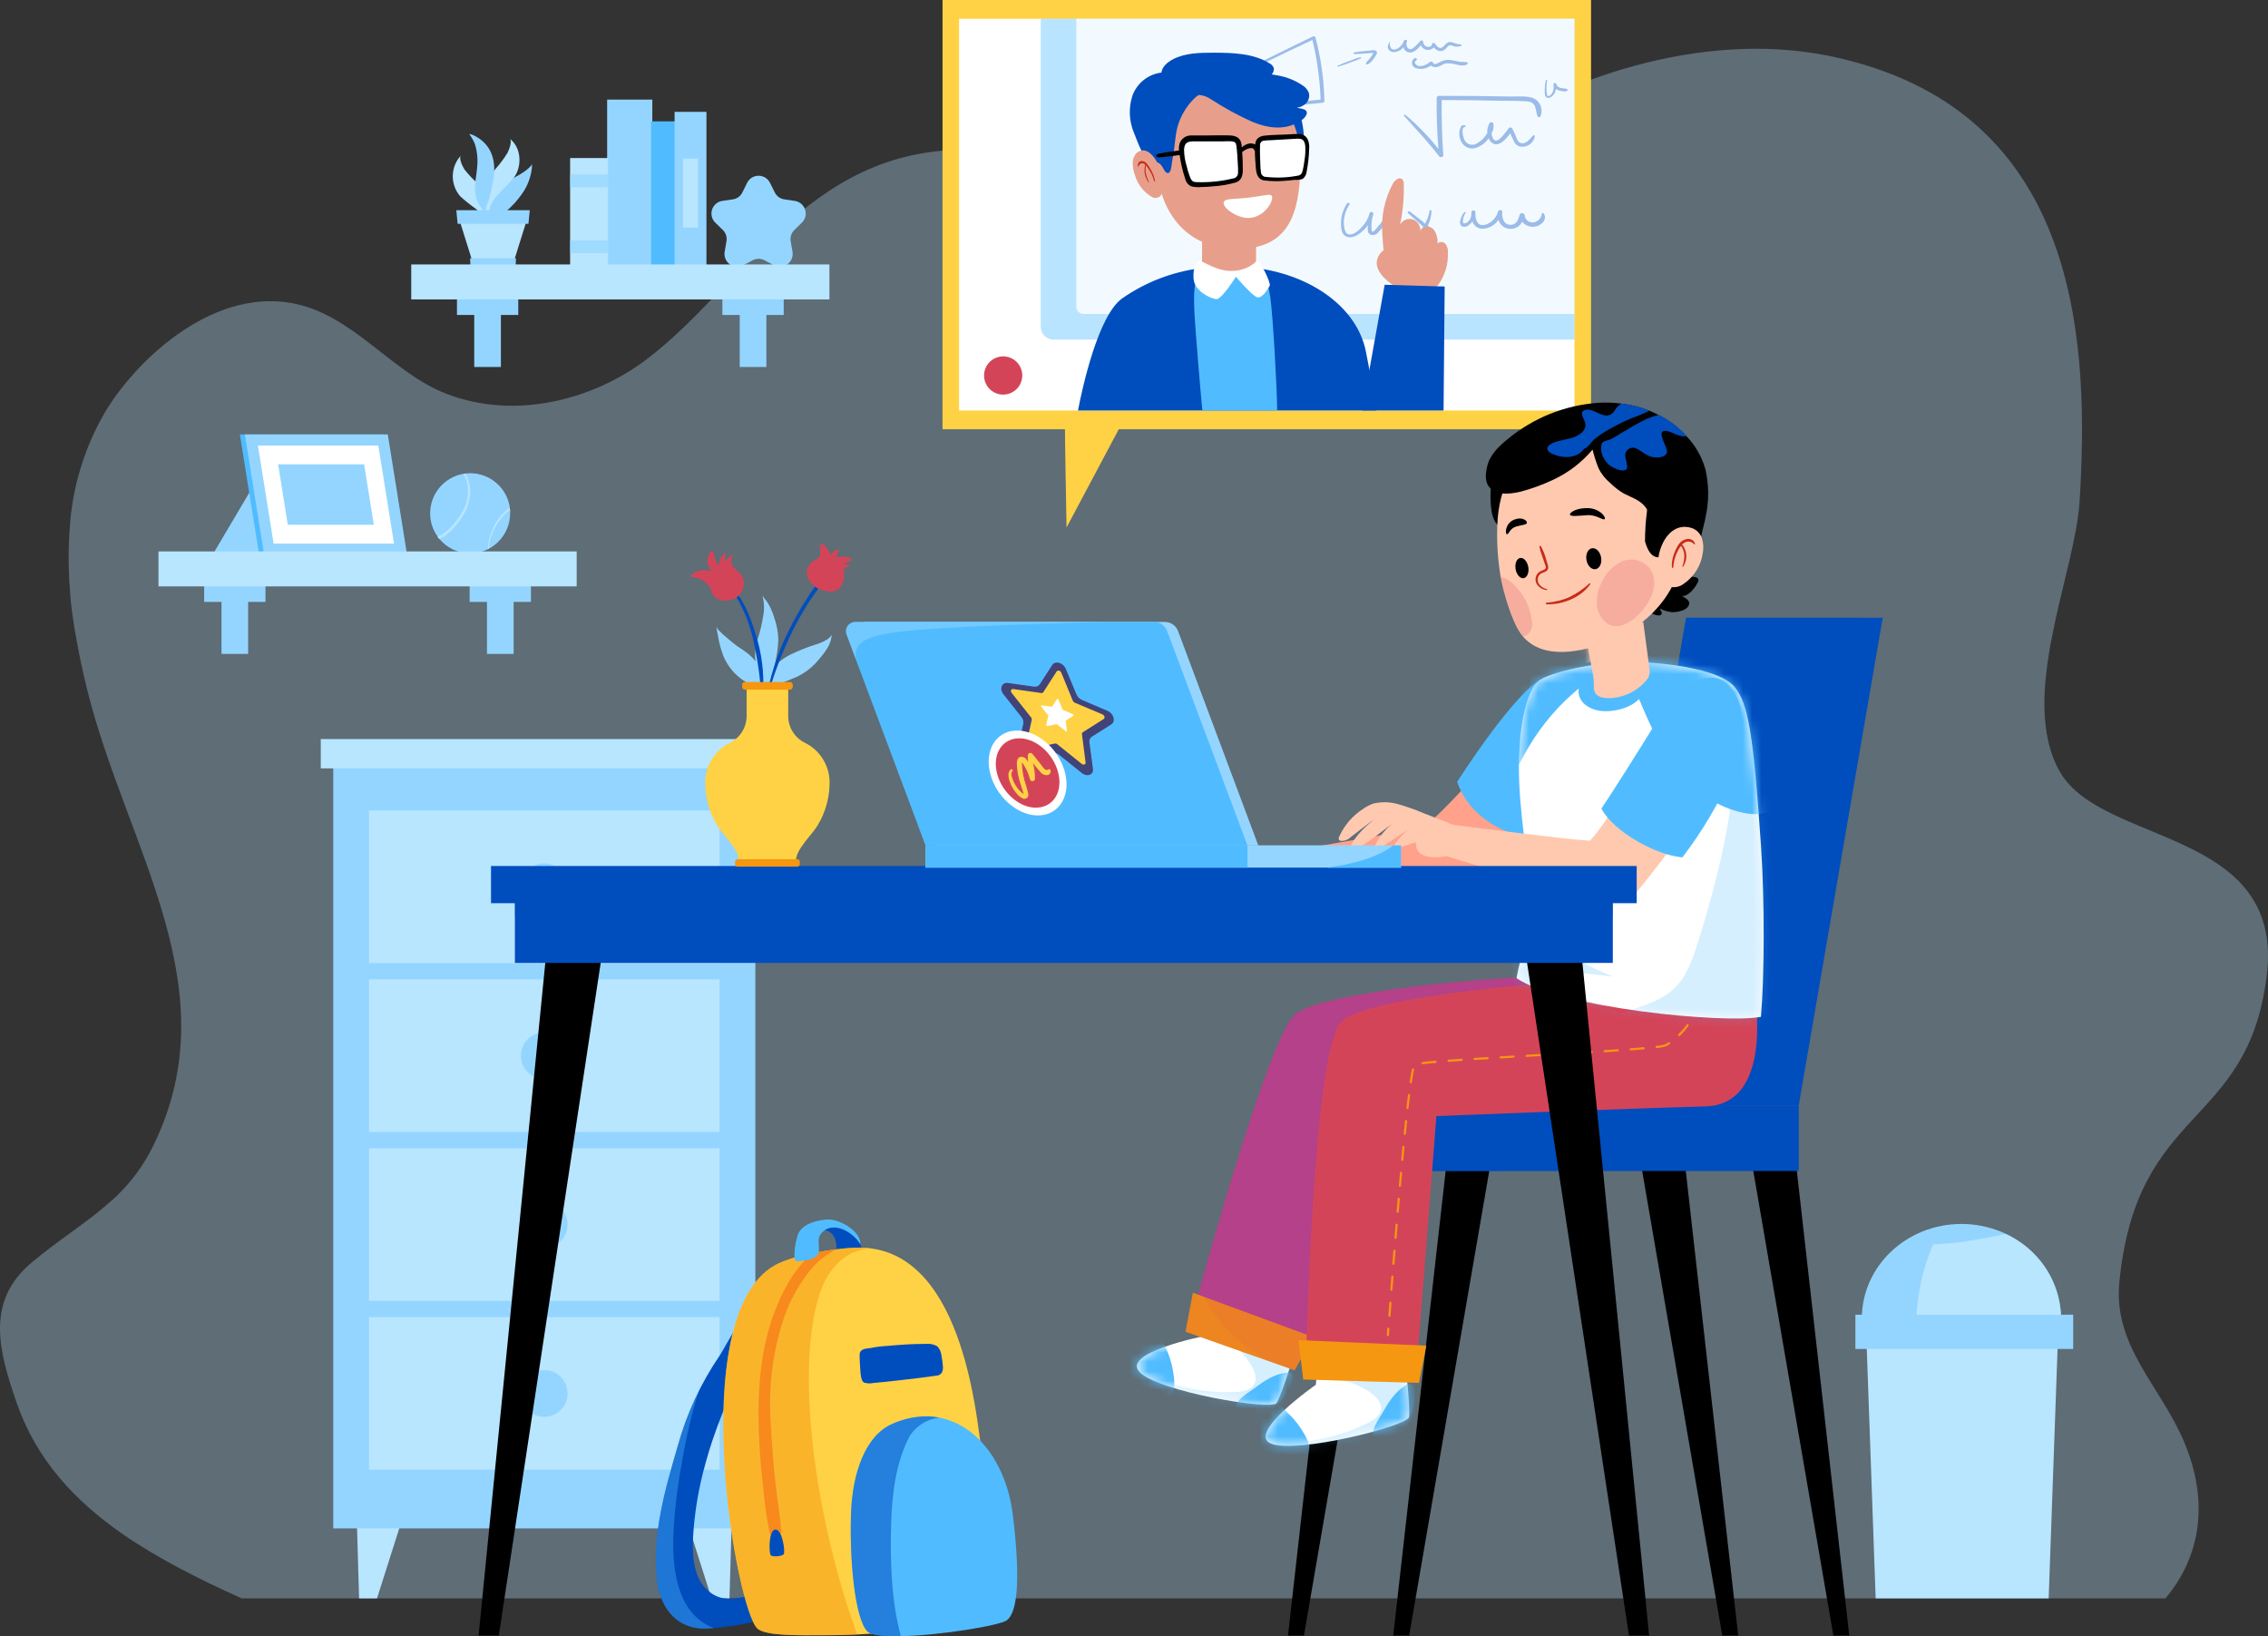 <svg width="244" height="176" viewBox="0 0 244 176" fill="none" xmlns="http://www.w3.org/2000/svg">
<rect x="0" y="0" width="244" height="176" fill="#333333" stroke="none"/>
<g clip-path="url(#clip0_243_3743)">
<path opacity="0.33" d="M243.858 105.003C241.797 121.498 229.889 118.749 228.006 137.929C227.338 144.774 232.412 149.077 234.936 155.001C237.73 161.549 236.74 167.436 232.967 171.927H26C21.421 169.865 17.06 167.67 13.259 165.054C8.029 161.439 3.888 156.976 1.777 150.85C-0.128 145.324 -1.599 139.995 3.407 135.803C6.128 133.512 8.954 131.766 11.413 129.654C13.348 128.069 14.953 126.12 16.14 123.918C25.162 106.603 13.589 91.345 9.338 74.021C8.926 72.335 8.551 70.635 8.253 68.93C7.411 64.641 7.181 60.253 7.571 55.899C7.958 51.884 9.197 47.998 11.203 44.499C14.358 39.07 22.533 31.056 31.318 32.587C37.918 33.736 42.072 40.069 48.035 42.36C55.546 45.242 63.877 42.937 69.506 38.694C80.448 30.447 87.464 14.763 106.169 16.197C112.512 16.687 116.79 21.695 122.355 23.986C129.999 27.148 137.537 27.125 144.847 24.05C153.247 20.513 159.013 13.938 167.262 10.176C170.071 8.894 172.982 7.848 175.964 7.047C182.6 5.246 189.859 4.609 196.702 5.998C198.093 6.276 199.469 6.626 200.824 7.047C223.724 14.094 224.787 37.178 223.724 54.021C223.229 61.741 217.051 75.052 221.617 83.024C226.184 90.996 245.855 89.054 243.858 105.003Z" fill="#B8E5FF"/>
<path d="M40.56 171.927H38.632L38.385 163.427H43.263L40.56 171.927Z" fill="#B8E5FF"/>
<path d="M76.55 171.927H78.483L78.725 163.427H73.848L76.55 171.927Z" fill="#B8E5FF"/>
<path d="M81.263 80.871H35.852V164.399H81.263V80.871Z" fill="#94D5FF"/>
<path d="M77.416 87.18H39.695V103.592H77.416V87.18Z" fill="#B8E5FF"/>
<path d="M58.555 97.897C59.941 97.897 61.065 96.773 61.065 95.386C61.065 93.999 59.941 92.875 58.555 92.875C57.169 92.875 56.045 93.999 56.045 95.386C56.045 96.773 57.169 97.897 58.555 97.897Z" fill="#94D5FF"/>
<path d="M77.416 105.347H39.695V121.759H77.416V105.347Z" fill="#B8E5FF"/>
<path d="M58.555 116.064C59.941 116.064 61.065 114.94 61.065 113.553C61.065 112.167 59.941 111.042 58.555 111.042C57.169 111.042 56.045 112.167 56.045 113.553C56.045 114.94 57.169 116.064 58.555 116.064Z" fill="#94D5FF"/>
<path d="M77.416 123.514H39.695V139.927H77.416V123.514Z" fill="#B8E5FF"/>
<path d="M58.555 134.231C59.941 134.231 61.065 133.107 61.065 131.72C61.065 130.334 59.941 129.21 58.555 129.21C57.169 129.21 56.045 130.334 56.045 131.72C56.045 133.107 57.169 134.231 58.555 134.231Z" fill="#94D5FF"/>
<path d="M77.416 141.677H39.695V158.089H77.416V141.677Z" fill="#B8E5FF"/>
<path d="M58.555 152.399C59.941 152.399 61.065 151.274 61.065 149.888C61.065 148.501 59.941 147.377 58.555 147.377C57.169 147.377 56.045 148.501 56.045 149.888C56.045 151.274 57.169 152.399 58.555 152.399Z" fill="#94D5FF"/>
<path d="M82.6 79.496H34.51V82.648H82.6V79.496Z" fill="#B8E5FF"/>
<path d="M52.427 24.023C51.882 22.515 53.018 20.573 54.502 19.597C55.491 18.946 56.641 18.525 57.25 17.668C57.206 18.823 56.82 19.939 56.141 20.875C55.197 22.229 53.917 23.314 52.427 24.023Z" fill="#94D5FF"/>
<path d="M52.423 24.541C52.633 23.711 51.759 22.923 51.205 22.474C50.617 22.057 50.054 21.606 49.519 21.123C48.981 20.504 48.693 19.707 48.712 18.888C48.73 18.068 49.054 17.285 49.62 16.692C49.276 16.985 49.812 17.979 49.977 18.236C50.421 18.805 50.921 19.327 51.47 19.794C52.67 21.013 52.862 22.804 52.423 24.541Z" fill="#B8E5FF"/>
<path d="M52.73 22.955C52.455 22.195 53.247 21.278 53.746 20.742C54.282 20.232 54.791 19.696 55.272 19.134C56.215 17.883 56.082 15.812 54.813 14.9C55.171 15.125 54.736 16.174 54.594 16.449C54.208 17.077 53.765 17.667 53.27 18.213C52.212 19.597 52.157 21.361 52.73 22.955Z" fill="#B8E5FF"/>
<path d="M52.285 22.754C52.011 22.69 51.749 22.332 51.617 22.14C51.377 21.775 51.22 21.362 51.159 20.93C50.975 19.853 51.305 18.804 51.351 17.764C51.413 16.971 51.315 16.173 51.062 15.418C50.905 15.063 50.712 14.725 50.485 14.41C50.607 14.428 50.727 14.459 50.843 14.502C52.995 15.473 53.449 17.466 53.036 19.51C52.932 20.152 52.793 20.788 52.62 21.416C52.491 21.814 52.18 22.351 52.285 22.754Z" fill="#94D5FF"/>
<path d="M55.267 28.165H50.838L49.386 23.528H56.719L55.267 28.165Z" fill="#B8E5FF"/>
<path d="M55.482 28.513H50.609L50.577 27.78H55.509L55.482 28.513Z" fill="#94D5FF"/>
<path d="M56.851 24.078H49.235L49.093 22.612H56.993L56.851 24.078Z" fill="#94D5FF"/>
<path d="M82.82 19.629L83.356 20.701C83.452 20.899 83.596 21.07 83.774 21.199C83.952 21.329 84.159 21.413 84.377 21.443L85.559 21.617C85.801 21.663 86.027 21.772 86.212 21.934C86.397 22.097 86.536 22.306 86.613 22.54C86.689 22.774 86.702 23.025 86.649 23.266C86.595 23.506 86.478 23.728 86.31 23.908L85.453 24.742C85.297 24.897 85.181 25.086 85.113 25.295C85.045 25.504 85.028 25.726 85.064 25.943L85.266 27.12C85.301 27.368 85.269 27.62 85.171 27.851C85.074 28.081 84.916 28.28 84.714 28.427C84.512 28.574 84.273 28.663 84.024 28.685C83.775 28.707 83.525 28.66 83.301 28.55L82.243 27.991C82.047 27.89 81.831 27.837 81.611 27.837C81.391 27.837 81.174 27.89 80.979 27.991L79.921 28.55C79.696 28.66 79.446 28.707 79.197 28.685C78.948 28.663 78.71 28.574 78.508 28.427C78.306 28.28 78.148 28.081 78.05 27.851C77.953 27.62 77.92 27.368 77.956 27.12L78.157 25.943C78.195 25.726 78.18 25.503 78.112 25.294C78.044 25.085 77.926 24.895 77.768 24.742L76.912 23.908C76.743 23.728 76.626 23.506 76.573 23.266C76.52 23.025 76.532 22.774 76.609 22.54C76.686 22.306 76.824 22.097 77.01 21.934C77.195 21.772 77.421 21.663 77.663 21.617L78.844 21.443C79.062 21.413 79.269 21.329 79.448 21.199C79.626 21.07 79.769 20.899 79.866 20.701L80.397 19.629C80.514 19.41 80.689 19.226 80.902 19.098C81.116 18.97 81.36 18.903 81.609 18.903C81.857 18.903 82.101 18.97 82.315 19.098C82.528 19.226 82.703 19.41 82.82 19.629Z" fill="#94D5FF"/>
<path d="M70.179 10.713H65.32V28.619H70.179V10.713Z" fill="#94D5FF"/>
<path d="M72.817 13.054H70.046V28.623H72.817V13.054Z" fill="#50BCFF"/>
<path d="M65.416 16.999H61.335V28.619H65.416V16.999Z" fill="#B8E5FF"/>
<path opacity="0.68" d="M65.416 18.777H61.335V20.124H65.416V18.777Z" fill="#94D5FF"/>
<path opacity="0.68" d="M65.416 25.869H61.335V27.216H65.416V25.869Z" fill="#94D5FF"/>
<path d="M76.001 12.032H72.575V28.623H76.001V12.032Z" fill="#94D5FF"/>
<path d="M75.094 17.058H73.477V24.49H75.094V17.058Z" fill="#B8E5FF"/>
<path d="M79.582 39.473H82.449V32.513H79.582V39.473Z" fill="#94D5FF"/>
<path d="M77.718 33.879H84.313V31.876H77.718V33.879Z" fill="#94D5FF"/>
<path d="M51.021 39.473H53.888V32.513H51.021V39.473Z" fill="#94D5FF"/>
<path d="M49.162 33.879H55.757V31.876H49.162V33.879Z" fill="#94D5FF"/>
<path d="M44.242 32.206L89.232 32.206V28.444L44.242 28.444V32.206Z" fill="#B8E5FF"/>
<path d="M31.492 50.259H28.575C28.523 50.26 28.473 50.277 28.431 50.307C28.389 50.337 28.358 50.38 28.341 50.428L23.12 59.249C23.105 59.293 23.101 59.34 23.107 59.386C23.113 59.432 23.13 59.476 23.156 59.515C23.182 59.554 23.217 59.586 23.258 59.608C23.298 59.632 23.343 59.645 23.39 59.647H28.474C28.525 59.647 28.575 59.63 28.616 59.6C28.657 59.569 28.687 59.526 28.703 59.478L31.767 50.657C31.781 50.613 31.785 50.566 31.778 50.52C31.771 50.474 31.753 50.429 31.727 50.391C31.7 50.353 31.665 50.321 31.625 50.298C31.584 50.275 31.539 50.262 31.492 50.259Z" fill="#94D5FF"/>
<path d="M25.804 46.731H41.183L43.258 59.666H27.878L25.804 46.731Z" fill="#50BCFF"/>
<path d="M26.344 46.731H41.719L43.794 59.666H28.419L26.344 46.731Z" fill="#94D5FF"/>
<path d="M27.75 47.922H40.698L42.388 58.47H29.44L27.75 47.922Z" fill="white"/>
<path d="M29.921 49.947H39.177L40.217 56.444H30.961L29.921 49.947Z" fill="#94D5FF"/>
<path d="M54.878 55.207C54.88 55.992 54.668 56.762 54.264 57.435C53.861 58.108 53.281 58.657 52.588 59.024C52.562 59.041 52.534 59.055 52.505 59.065C51.911 59.368 51.253 59.525 50.586 59.523C49.952 59.523 49.325 59.383 48.751 59.112C48.176 58.841 47.669 58.446 47.266 57.956C47.201 57.883 47.141 57.804 47.087 57.723C46.557 56.993 46.273 56.114 46.276 55.212C46.278 54.191 46.641 53.203 47.302 52.424C47.963 51.646 48.878 51.127 49.885 50.96L50.092 50.928C50.256 50.909 50.421 50.9 50.586 50.9C51.623 50.901 52.624 51.275 53.407 51.954C54.19 52.633 54.703 53.572 54.85 54.598C54.85 54.685 54.85 54.772 54.882 54.859C54.914 54.946 54.878 55.088 54.878 55.207Z" fill="#94D5FF"/>
<path d="M49.798 55.487C49.387 56.171 48.874 56.789 48.278 57.32C47.974 57.595 47.625 57.817 47.247 57.975C47.182 57.901 47.123 57.823 47.068 57.741C47.598 57.493 48.075 57.147 48.474 56.719C49.058 56.144 49.541 55.475 49.903 54.74C50.284 53.962 50.426 53.088 50.311 52.229C50.253 51.842 50.131 51.467 49.949 51.12C49.925 51.071 49.898 51.023 49.867 50.978L50.073 50.946C50.123 51.029 50.164 51.111 50.201 51.184C50.888 52.554 50.581 54.204 49.798 55.487Z" fill="#B8E5FF"/>
<path d="M54.864 54.855C54.676 54.994 54.498 55.147 54.333 55.313C53.32 56.305 52.695 57.626 52.569 59.038C52.544 59.055 52.516 59.069 52.487 59.079C52.541 57.606 53.148 56.207 54.186 55.161C54.387 54.961 54.603 54.776 54.832 54.607C54.846 54.68 54.855 54.767 54.864 54.855Z" fill="#B8E5FF"/>
<path d="M52.391 70.337H55.258V63.377H52.391V70.337Z" fill="#94D5FF"/>
<path d="M50.526 64.742H57.122V62.74H50.526V64.742Z" fill="#94D5FF"/>
<path d="M23.83 70.337H26.697V63.377H23.83V70.337Z" fill="#94D5FF"/>
<path d="M21.965 64.742H28.561V62.74H21.965V64.742Z" fill="#94D5FF"/>
<path d="M17.051 63.075L62.041 63.075V59.313L17.051 59.313V63.075Z" fill="#B8E5FF"/>
<path d="M211.019 152.014C216.938 152.014 221.736 147.456 221.736 141.833C221.736 136.21 216.938 131.652 211.019 131.652C205.1 131.652 200.302 136.21 200.302 141.833C200.302 147.456 205.1 152.014 211.019 152.014Z" fill="#94D5FF"/>
<path d="M221.43 143.175H200.765L201.791 171.927H220.404L221.43 143.175Z" fill="#B8E5FF"/>
<path d="M223.042 141.411H199.61V145.1H223.042V141.411Z" fill="#94D5FF"/>
<path d="M207.974 133.851C207.4 135.18 206.957 136.561 206.65 137.975C206.415 139.114 206.262 140.269 206.192 141.43H221.718C221.617 139.572 221.008 137.778 219.959 136.243C218.909 134.708 217.458 133.491 215.764 132.724C214.482 133.013 213.181 133.246 211.885 133.457C210.591 133.673 209.284 133.805 207.974 133.851Z" fill="#B8E5FF"/>
<path d="M171.169 0H101.401V46.172H171.169V0Z" fill="#FFD245"/>
<path d="M114.569 45.48C114.537 45.654 114.743 56.738 114.743 56.738L120.697 45.539L114.569 45.48Z" fill="#FFD245"/>
<path d="M169.391 2.021H103.178V44.156H169.391V2.021Z" fill="white"/>
<path opacity="0.4" d="M111.986 2.021H169.391V36.536H113.341C112.977 36.536 112.627 36.391 112.37 36.133C112.112 35.876 111.967 35.526 111.967 35.161V2.021H111.986Z" fill="#50BCFF"/>
<path opacity="0.83" d="M115.792 2.021H169.378V33.769H116.579C116.372 33.769 116.173 33.687 116.025 33.541C115.878 33.395 115.794 33.197 115.792 32.99V2.021Z" fill="white"/>
<g opacity="0.36">
<path d="M165.338 10.795C164.688 10.222 163.396 10.401 162.544 10.383C159.973 10.325 157.402 10.3 154.832 10.309C154.768 10.303 154.704 10.321 154.654 10.36C154.604 10.4 154.57 10.457 154.561 10.52C154.537 12.353 154.6 14.186 154.749 16.018C153.693 14.678 152.502 13.449 151.195 12.353C151.117 12.293 150.971 12.353 151.039 12.449C152.331 13.892 153.668 15.29 154.822 16.811C154.937 16.962 155.28 16.926 155.28 16.719C155.138 14.731 155.074 12.738 155.106 10.763C157.146 10.763 159.186 10.787 161.225 10.836C162.233 10.836 163.254 10.836 164.262 10.905C165.388 10.983 165.141 11.867 165.416 12.509C165.431 12.539 165.454 12.564 165.482 12.582C165.51 12.599 165.543 12.608 165.576 12.608C165.61 12.608 165.642 12.599 165.671 12.582C165.699 12.564 165.722 12.539 165.737 12.509C165.855 12.217 165.88 11.895 165.809 11.589C165.738 11.282 165.573 11.005 165.338 10.795Z" fill="#004DBE"/>
<path d="M164.944 14.566C164.628 14.864 164.234 15.542 163.63 15.391C163.282 15.304 163.172 14.896 163.08 14.653C162.988 14.41 162.828 14.112 162.709 13.842C162.691 13.806 162.665 13.774 162.632 13.751C162.599 13.728 162.561 13.713 162.521 13.708C162.481 13.703 162.441 13.708 162.403 13.722C162.365 13.737 162.332 13.761 162.306 13.791C162.13 14.057 161.935 14.309 161.724 14.548C161.564 14.717 161.175 15.212 160.85 15.102C160.598 15.015 160.502 14.607 160.465 14.369C160.651 14.041 160.722 13.66 160.666 13.287C160.639 13.136 160.328 13.095 160.25 13.237C160.064 13.562 159.981 13.936 160.011 14.309C159.947 14.422 159.873 14.529 159.792 14.63C159.498 15.037 159.096 15.354 158.633 15.546C158.508 15.578 158.377 15.584 158.25 15.564C158.122 15.543 158 15.497 157.891 15.428C157.781 15.359 157.687 15.269 157.614 15.162C157.541 15.056 157.49 14.935 157.465 14.809C157.383 14.57 157.181 13.695 157.607 13.654C157.735 13.654 157.699 13.485 157.579 13.475H157.35C157.329 13.473 157.307 13.477 157.287 13.486C157.267 13.495 157.249 13.508 157.236 13.526C157.089 13.769 157.006 14.046 156.994 14.33C156.982 14.614 157.041 14.897 157.167 15.152C157.277 15.419 157.471 15.642 157.719 15.789C157.966 15.936 158.255 15.999 158.541 15.968C159.156 15.833 159.702 15.482 160.08 14.978L160.163 14.873C160.239 15.112 160.403 15.313 160.621 15.436C161.335 15.794 162.068 14.923 162.48 14.337C162.608 14.63 162.737 14.928 162.883 15.216C162.948 15.367 163.05 15.499 163.181 15.598C163.312 15.697 163.467 15.76 163.63 15.78C163.974 15.817 164.32 15.722 164.598 15.515C164.875 15.308 165.065 15.003 165.127 14.662C165.13 14.64 165.127 14.617 165.116 14.597C165.106 14.576 165.09 14.56 165.07 14.55C165.05 14.539 165.027 14.535 165.004 14.538C164.982 14.541 164.961 14.551 164.944 14.566Z" fill="#004DBE"/>
<path d="M168.64 9.622C168.528 9.543 168.393 9.505 168.256 9.512C168.116 9.502 167.978 9.477 167.844 9.439C167.656 9.375 167.468 9.237 167.445 9.063C167.422 8.889 167.115 8.88 167.12 9.063C167.12 9.063 167.12 9.063 167.12 9.095C167.168 9.326 167.159 9.565 167.092 9.792C167.055 9.909 166.996 10.018 166.918 10.112C166.854 10.19 166.708 10.337 166.584 10.337C166.46 10.337 166.437 10.176 166.424 10.103C166.398 9.939 166.381 9.774 166.373 9.608C166.361 9.281 166.386 8.954 166.447 8.632C166.447 8.568 166.323 8.55 166.309 8.632C166.237 8.933 166.195 9.24 166.186 9.549C166.186 9.705 166.186 9.857 166.186 10.007C166.187 10.122 166.212 10.236 166.259 10.341C166.281 10.39 166.315 10.432 166.357 10.465C166.4 10.498 166.449 10.52 166.502 10.529C166.574 10.537 166.648 10.53 166.718 10.509C166.788 10.488 166.853 10.453 166.909 10.405C167.102 10.27 167.248 10.078 167.326 9.856C167.355 9.761 167.378 9.665 167.395 9.567C167.455 9.611 167.52 9.649 167.587 9.682C167.751 9.749 167.924 9.794 168.1 9.814C168.274 9.86 168.459 9.839 168.618 9.755C168.63 9.75 168.642 9.742 168.65 9.732C168.659 9.721 168.665 9.709 168.667 9.695C168.67 9.682 168.668 9.668 168.664 9.655C168.659 9.642 168.651 9.631 168.64 9.622Z" fill="#004DBE"/>
<path d="M150.311 24.321C150.219 24.395 150.108 24.44 149.991 24.451C149.874 24.463 149.756 24.44 149.652 24.385C149.429 24.243 149.266 24.025 149.194 23.771C149.176 23.735 149.149 23.703 149.117 23.68C149.084 23.657 149.046 23.642 149.006 23.637C148.966 23.632 148.925 23.637 148.887 23.651C148.85 23.666 148.817 23.69 148.79 23.721L148.177 24.454C148.085 24.564 147.636 25.187 147.572 24.806C147.509 24.202 147.568 23.591 147.746 23.01C147.801 22.8 147.407 22.699 147.352 22.914C147.216 23.44 146.955 23.926 146.592 24.33C146.304 24.655 145.676 25.32 145.094 25.205C144.755 25.136 144.701 24.793 144.636 24.554C144.582 24.266 144.563 23.972 144.581 23.679C144.639 23.076 144.846 22.496 145.186 21.993C145.278 21.856 145.026 21.727 144.93 21.865C144.538 22.448 144.31 23.125 144.27 23.826C144.27 24.325 144.229 25.246 144.92 25.475C145.612 25.704 146.326 25.118 146.729 24.733C146.887 24.576 147.032 24.408 147.165 24.229C147.165 24.518 147.05 25.017 147.384 25.214C147.531 25.283 147.696 25.3 147.853 25.265C148.011 25.229 148.152 25.142 148.255 25.017C148.511 24.752 148.713 24.467 148.96 24.183C149.029 24.322 149.127 24.445 149.246 24.544C149.365 24.643 149.503 24.717 149.652 24.761C149.825 24.828 150.017 24.829 150.191 24.762C150.365 24.695 150.507 24.565 150.59 24.399C150.613 24.284 150.403 24.211 150.311 24.321Z" fill="#004DBE"/>
<path d="M154.383 24.93C154.295 24.828 154.193 24.738 154.08 24.664L153.741 24.385L153.609 24.279C153.641 24.206 153.677 24.128 153.709 24.05C153.894 23.615 153.995 23.149 154.007 22.676C154.007 22.561 153.806 22.561 153.792 22.676C153.723 23.146 153.568 23.6 153.334 24.014L153.302 24.069L153.064 23.826L151.69 22.763C151.557 22.657 151.36 22.813 151.484 22.928L152.775 24.087C152.885 24.192 153.004 24.289 153.119 24.39C153.082 24.454 153.045 24.522 153.004 24.587C152.871 24.806 152.751 25.034 152.647 25.269C152.574 25.466 152.931 25.604 153.054 25.42C153.197 25.204 153.322 24.977 153.43 24.742C153.43 24.742 153.43 24.697 153.462 24.674L153.764 24.93C153.868 25.047 153.996 25.139 154.14 25.201C154.314 25.26 154.465 25.072 154.383 24.93Z" fill="#004DBE"/>
<path d="M166.071 22.951C166.058 22.934 166.04 22.921 166.02 22.913C166 22.906 165.978 22.904 165.957 22.909C165.936 22.913 165.917 22.923 165.901 22.938C165.886 22.952 165.875 22.971 165.869 22.992C165.842 23.207 165.752 23.41 165.609 23.573C165.466 23.736 165.278 23.853 165.068 23.908C164.948 23.937 164.824 23.94 164.703 23.916C164.583 23.891 164.469 23.841 164.37 23.768C164.271 23.695 164.189 23.602 164.13 23.494C164.071 23.386 164.036 23.266 164.028 23.143C164.028 22.9 163.57 22.832 163.501 23.079C163.382 23.482 163.195 24.147 162.585 24.183C161.697 24.234 161.564 23.299 161.628 22.781C161.651 22.575 161.234 22.52 161.17 22.726C161.086 23.053 160.923 23.354 160.696 23.602C160.468 23.851 160.183 24.039 159.865 24.151C158.821 24.486 158.692 23.395 158.734 22.809C158.734 22.616 158.363 22.557 158.312 22.754C158.314 22.77 158.314 22.787 158.312 22.804C158.29 22.931 158.279 23.06 158.28 23.189C158.26 23.34 158.209 23.485 158.13 23.615C158.052 23.745 157.947 23.858 157.822 23.945C157.717 24.005 157.52 24.064 157.437 24.005C157.355 23.945 157.392 23.743 157.396 23.652C157.418 23.388 157.513 23.136 157.671 22.923C157.735 22.836 157.584 22.763 157.511 22.845C157.259 23.134 156.673 24.339 157.511 24.399C157.873 24.426 158.193 24.087 158.367 23.872C158.382 23.853 158.396 23.833 158.408 23.812C158.485 24.063 158.647 24.279 158.866 24.423C159.085 24.567 159.348 24.63 159.608 24.6C159.93 24.57 160.241 24.469 160.519 24.304C160.797 24.14 161.035 23.915 161.216 23.647C161.288 23.916 161.444 24.155 161.662 24.328C161.879 24.502 162.147 24.6 162.425 24.609C162.698 24.636 162.972 24.577 163.211 24.442C163.449 24.307 163.64 24.101 163.758 23.853C163.922 24.053 164.134 24.206 164.375 24.297C164.616 24.389 164.877 24.416 165.132 24.376C165.874 24.284 166.506 23.546 166.071 22.951Z" fill="#004DBE"/>
<path d="M141.522 4.014C141.511 3.989 141.494 3.967 141.475 3.948C141.455 3.93 141.431 3.915 141.406 3.906C141.38 3.897 141.353 3.893 141.326 3.894C141.298 3.895 141.272 3.901 141.247 3.913C137.908 5.544 134.556 7.162 131.295 8.893C131.179 8.8 131.053 8.72 130.919 8.655C130.893 8.642 130.864 8.638 130.836 8.644C130.808 8.65 130.782 8.665 130.764 8.687C130.737 8.721 130.722 8.763 130.722 8.806C130.722 8.85 130.737 8.892 130.764 8.926C130.8 8.971 130.883 8.926 130.873 8.889L131.038 9.036C130.736 9.2 130.429 9.356 130.122 9.521C130.04 9.562 130.122 9.672 130.196 9.631L131.167 9.173C131.552 9.494 131.851 9.907 132.037 10.373C132.119 10.574 132.18 10.783 132.22 10.997C130.846 10.909 129.472 10.781 128.098 10.639C127.901 10.616 127.846 10.896 128.043 10.923C129.417 11.139 130.828 11.271 132.243 11.359C132.234 11.471 132.202 11.581 132.148 11.68C132.095 11.78 132.021 11.867 131.931 11.936C131.923 11.944 131.916 11.954 131.913 11.966C131.91 11.977 131.91 11.989 131.914 12.001C131.917 12.012 131.923 12.022 131.932 12.03C131.941 12.038 131.952 12.044 131.963 12.046C132.348 12.119 132.522 11.775 132.568 11.519C132.568 11.473 132.568 11.423 132.568 11.377C135.825 11.534 139.089 11.423 142.328 11.047C142.368 11.041 142.405 11.022 142.433 10.993C142.461 10.964 142.479 10.927 142.484 10.887C142.441 8.565 142.119 6.258 141.522 4.014ZM135.082 11.084C134.24 11.084 133.402 11.042 132.563 10.992C132.532 10.808 132.485 10.627 132.421 10.451C132.288 10.088 132.094 9.748 131.849 9.448C131.723 9.295 131.587 9.152 131.441 9.017C134.693 7.441 137.913 5.81 141.197 4.298C141.703 6.401 141.998 8.55 142.076 10.713C139.754 10.976 137.419 11.1 135.082 11.084Z" fill="#004DBE"/>
<path d="M146.395 6.149C146.177 6.182 145.965 6.244 145.763 6.332L145.154 6.561C144.726 6.706 144.307 6.876 143.899 7.07C143.839 7.102 143.872 7.184 143.949 7.166C144.38 7.048 144.803 6.905 145.218 6.74L145.836 6.515C146.048 6.452 146.25 6.36 146.436 6.241C146.443 6.233 146.448 6.223 146.45 6.212C146.451 6.202 146.45 6.191 146.445 6.181C146.441 6.172 146.434 6.163 146.425 6.158C146.416 6.152 146.406 6.149 146.395 6.149Z" fill="#004DBE"/>
<path d="M148.012 5.448C147.857 5.388 147.687 5.379 147.527 5.42L146.899 5.485L146.276 5.549L145.965 5.59C145.853 5.598 145.744 5.622 145.64 5.663C145.571 5.705 145.585 5.782 145.662 5.805C145.744 5.819 145.828 5.819 145.91 5.805C145.998 5.81 146.087 5.81 146.175 5.805L146.716 5.764L147.252 5.723C147.417 5.723 147.591 5.686 147.756 5.686C147.733 5.742 147.705 5.796 147.673 5.847C147.607 5.963 147.534 6.075 147.453 6.181C147.374 6.285 147.29 6.384 147.201 6.479C147.156 6.529 147.101 6.575 147.059 6.625C147.015 6.68 146.978 6.74 146.949 6.804C146.899 6.896 147.046 6.965 147.137 6.928C147.296 6.857 147.435 6.75 147.545 6.616C147.658 6.496 147.762 6.367 147.856 6.231C147.944 6.102 148.024 5.968 148.094 5.828C148.115 5.798 148.13 5.764 148.137 5.729C148.144 5.693 148.144 5.656 148.136 5.62C148.128 5.584 148.113 5.551 148.092 5.521C148.071 5.491 148.043 5.467 148.012 5.448Z" fill="#004DBE"/>
<path d="M157.181 4.779C157.02 4.779 156.856 4.738 156.7 4.706C156.544 4.674 156.384 4.596 156.219 4.55C156.129 4.522 156.035 4.513 155.941 4.525C155.848 4.537 155.758 4.569 155.679 4.619C155.524 4.741 155.382 4.879 155.257 5.031C154.891 5.365 154.561 4.985 154.392 4.696C154.369 4.667 154.338 4.644 154.304 4.631C154.269 4.618 154.231 4.615 154.194 4.623C154.158 4.631 154.124 4.649 154.098 4.675C154.071 4.701 154.052 4.734 154.043 4.77C154.043 5.022 153.663 5.104 153.434 4.994C153.339 4.95 153.258 4.88 153.201 4.792C153.144 4.703 153.114 4.6 153.114 4.495C153.106 4.46 153.089 4.428 153.064 4.403C153.039 4.378 153.008 4.36 152.973 4.352C152.939 4.344 152.903 4.346 152.869 4.357C152.836 4.369 152.806 4.389 152.784 4.417C152.552 4.717 152.279 4.982 151.973 5.205C151.925 5.242 151.868 5.266 151.808 5.277C151.748 5.288 151.687 5.284 151.628 5.267C151.57 5.25 151.516 5.219 151.472 5.177C151.428 5.135 151.394 5.084 151.373 5.026C151.332 4.936 151.311 4.839 151.311 4.74C151.311 4.641 151.332 4.544 151.373 4.454C151.437 4.275 151.126 4.206 151.044 4.371C150.939 4.698 150.725 4.979 150.439 5.168C150.224 5.32 149.812 5.425 149.642 5.168C149.532 4.966 149.492 4.732 149.528 4.504C149.528 4.504 149.486 4.477 149.482 4.504C149.372 4.774 149.212 5.008 149.376 5.297C149.446 5.404 149.543 5.49 149.657 5.546C149.772 5.602 149.9 5.625 150.027 5.613C150.402 5.572 150.746 5.384 150.984 5.091C151.021 5.233 151.098 5.361 151.208 5.458C151.317 5.556 151.453 5.62 151.598 5.64C152.092 5.723 152.55 5.251 152.857 4.866C152.915 5.001 153.008 5.119 153.127 5.207C153.245 5.294 153.384 5.349 153.531 5.365C153.663 5.384 153.797 5.369 153.922 5.324C154.048 5.278 154.16 5.203 154.25 5.104C154.552 5.439 155.001 5.691 155.454 5.324C155.683 5.141 155.802 4.761 156.178 4.889C156.333 4.97 156.503 5.017 156.678 5.026C156.853 5.035 157.028 5.005 157.19 4.939C157.208 4.934 157.223 4.923 157.234 4.908C157.245 4.892 157.25 4.874 157.249 4.856C157.248 4.837 157.241 4.819 157.228 4.805C157.216 4.791 157.199 4.782 157.181 4.779Z" fill="#004DBE"/>
<path d="M157.831 6.699C157.538 6.625 157.213 6.699 156.915 6.621C156.598 6.544 156.277 6.486 155.953 6.447C155.655 6.416 155.355 6.467 155.083 6.593C154.918 6.671 154.263 7.097 154.167 6.74C154.135 6.616 153.943 6.584 153.837 6.662C153.537 6.94 153.147 7.102 152.738 7.12C152.358 7.088 152.005 6.713 152.386 6.47C152.532 6.378 152.344 6.167 152.193 6.254C152.095 6.31 152.016 6.392 151.963 6.492C151.911 6.592 151.889 6.704 151.9 6.816C151.911 6.928 151.954 7.035 152.024 7.123C152.093 7.211 152.187 7.277 152.294 7.313C152.565 7.412 152.857 7.439 153.142 7.393C153.427 7.346 153.694 7.227 153.92 7.047C154.084 7.177 154.293 7.238 154.502 7.217C154.96 7.189 155.225 6.841 155.665 6.804C156.085 6.818 156.502 6.882 156.906 6.997C157.236 7.052 157.68 7.116 157.905 6.855C157.941 6.786 157.9 6.713 157.831 6.699Z" fill="#004DBE"/>
</g>
<path d="M148.076 44.151H115.975C116.433 41.741 118.159 33.842 120.77 32.069C123.246 30.349 126.098 29.249 129.087 28.861C129.321 28.825 129.545 28.802 129.802 28.779C130.127 28.742 130.452 28.715 130.796 28.697C131.864 28.641 132.935 28.651 134.002 28.729H134.047C134.276 28.729 134.505 28.765 134.73 28.793C134.954 28.82 135.16 28.838 135.376 28.866C141.059 29.659 145.987 33.035 146.945 37.801C147.091 38.534 147.215 39.175 147.329 39.78C147.774 42.126 147.98 43.482 148.076 44.151Z" fill="#004DBE"/>
<path d="M137.4 44.151H129.353C129.138 42.007 128.583 35.161 128.519 33.966C128.377 31.455 128.483 30.135 129.014 29.466C129.214 29.215 129.491 29.036 129.802 28.958C130.234 28.857 130.678 28.818 131.121 28.843C131.542 28.843 132.037 28.889 132.568 28.925C132.847 28.925 133.104 28.971 133.342 28.999C133.806 29.04 134.266 29.12 134.716 29.237C135.065 29.319 135.395 29.463 135.692 29.663C136.342 30.121 136.489 30.845 136.667 31.995C136.942 33.879 137.4 41.888 137.4 44.151Z" fill="#50BCFF"/>
<path d="M135.133 24.33H129.321V29.517H135.133V24.33Z" fill="#E79F8B"/>
<path d="M148.717 25.246C148.554 23.343 148.947 21.432 149.849 19.748C150.064 19.372 150.559 18.978 150.87 19.29C150.989 19.442 151.045 19.634 151.026 19.826C151.066 21.288 150.93 22.75 150.618 24.179C150.742 23.936 150.948 23.744 151.199 23.639C151.451 23.533 151.732 23.52 151.992 23.601C152.246 23.693 152.464 23.864 152.612 24.09C152.761 24.315 152.832 24.583 152.817 24.852C152.954 24.307 153.787 24.243 154.191 24.632C154.543 25.074 154.707 25.637 154.649 26.199C154.708 26.14 154.78 26.094 154.859 26.064C154.939 26.035 155.023 26.023 155.107 26.029C155.192 26.035 155.273 26.059 155.348 26.1C155.422 26.14 155.486 26.196 155.537 26.264C155.727 26.553 155.811 26.899 155.775 27.244C155.799 28.297 155.53 29.337 154.997 30.245C154.729 30.697 154.363 31.082 153.926 31.374C153.489 31.665 152.993 31.854 152.473 31.927C149.171 32.266 148.85 27.491 148.717 25.246Z" fill="#E79F8B"/>
<path d="M150.105 30.813C150.105 30.813 147.357 29.26 148.314 27.528C149.271 25.796 152.074 26.69 151.479 27.707C150.884 28.724 149.569 28.545 149.569 28.545L150.105 30.813Z" fill="#E79F8B"/>
<path d="M129.128 28.101C129.44 28.069 130.96 29.219 132.559 29.136C133.553 29.134 134.507 28.748 135.224 28.06C135.463 27.812 136.786 30.46 136.598 30.749C136.411 31.038 135.806 32.169 135.224 31.963C134.643 31.757 132.967 29.764 132.967 29.764C132.967 29.764 131.455 32.174 130.892 32.174C130.328 32.174 128.506 31.326 128.409 30.002C128.313 28.678 128.735 28.142 129.128 28.101Z" fill="white"/>
<path d="M155.423 30.813L155.304 44.151H146.542L147.325 39.785V39.78L148.969 30.63L149.844 30.653H149.853L149.936 30.662H150.069L154.58 30.795L155.423 30.813Z" fill="#004DBE"/>
<path d="M138.875 10.424C138.785 10.368 138.677 10.349 138.573 10.37C138.469 10.392 138.377 10.452 138.316 10.538C138.13 10.734 137.989 10.969 137.904 11.226C137.725 12.011 137.725 12.827 137.904 13.613C138.003 14.296 138.21 14.96 138.518 15.579L138.559 15.652C138.713 15.925 138.901 16.177 139.118 16.403C139.161 16.422 139.208 16.431 139.255 16.431C139.415 16.411 139.563 16.335 139.672 16.215C140.455 15.464 140.281 14.268 140.13 13.402C139.965 12.399 139.587 11.443 139.021 10.598C138.985 10.531 138.935 10.472 138.875 10.424Z" fill="#004DBE"/>
<path d="M139.91 17.15C139.91 22.126 139.122 26.401 133.906 26.735C127.178 27.166 124.434 22.126 124.434 17.15C124.434 12.174 127.897 8.133 132.174 8.133C136.452 8.133 139.91 12.169 139.91 17.15Z" fill="#E79F8B"/>
<path d="M131.684 21.672C131.877 21.338 132.926 21.42 134.153 21.283C135.527 21.127 136.507 20.861 136.75 20.994C137.208 21.246 136.264 23.285 134.46 23.441C133.191 23.565 131.327 22.282 131.684 21.672Z" fill="white"/>
<path d="M130.384 10.74C131.78 11.644 133.244 12.439 134.762 13.118C136.512 13.833 138.426 14.071 140.057 12.907C140.432 12.637 140.899 12.073 140.327 11.775C139.914 11.636 139.479 11.574 139.044 11.592C139.512 11.647 139.983 11.522 140.363 11.244C140.549 11.105 140.691 10.916 140.772 10.699C140.853 10.483 140.87 10.247 140.821 10.021C140.707 9.701 140.493 9.427 140.212 9.237C139.358 8.642 138.379 8.252 137.35 8.096C137.171 8.06 136.993 8.032 136.814 8C136.895 7.913 136.958 7.811 136.998 7.699C137.038 7.587 137.055 7.468 137.048 7.349C137.008 7.229 136.945 7.118 136.86 7.023C136.776 6.928 136.673 6.852 136.557 6.8C134.817 5.732 132.623 5.672 130.544 5.668C129.083 5.668 127.553 5.695 126.248 6.346C125.643 6.648 125.016 7.157 124.952 7.808C124.252 7.892 123.589 8.17 123.038 8.609C122.486 9.048 122.067 9.632 121.828 10.296C121.402 11.608 121.464 13.03 122.002 14.3C122.488 15.574 123.083 17.017 123.55 17.288C124.017 17.558 124.04 17.242 124.604 17.507C125.167 17.773 125.204 18.584 125.63 18.612C126.056 18.639 126.046 17.498 126.165 16.967C126.399 15.885 126.39 14.777 126.665 13.704C126.985 12.518 127.618 11.439 128.497 10.58C128.636 10.431 128.801 10.307 128.982 10.213C129.468 10.249 129.935 10.42 130.329 10.708L130.384 10.74Z" fill="#004DBE"/>
<path d="M124.493 17.462C123.935 16.445 123.097 15.757 122.277 16.458C121.998 16.755 121.848 17.151 121.86 17.558C121.863 17.996 121.944 18.43 122.098 18.841C122.376 19.809 123.012 20.636 123.875 21.155C124.012 21.246 124.174 21.292 124.338 21.287C124.503 21.281 124.661 21.224 124.791 21.123C125.13 20.806 125.194 20.156 125.167 19.62C125.096 18.861 124.867 18.126 124.493 17.462Z" fill="#E79F8B"/>
<path d="M122.474 17.53C122.501 17.479 122.539 17.435 122.585 17.399C122.631 17.364 122.683 17.338 122.739 17.324C122.873 17.312 123.008 17.336 123.129 17.394C123.249 17.452 123.352 17.542 123.426 17.654C123.626 17.909 123.796 18.186 123.935 18.479C124.09 18.793 124.201 19.128 124.265 19.473C124.265 19.542 124.191 19.569 124.173 19.501C124.029 18.951 123.781 18.434 123.44 17.979C123.392 17.914 123.34 17.851 123.284 17.791C123.225 18.08 123.225 18.378 123.284 18.667C123.353 18.998 123.47 19.318 123.633 19.615C123.633 19.647 123.633 19.684 123.6 19.661C123.383 19.39 123.233 19.07 123.166 18.728C123.098 18.387 123.114 18.034 123.211 17.7C123.126 17.622 123.019 17.572 122.904 17.558C122.803 17.558 122.705 17.593 122.628 17.659C122.551 17.724 122.499 17.815 122.483 17.915C122.483 17.961 122.414 17.947 122.414 17.915C122.394 17.784 122.415 17.649 122.474 17.53Z" fill="#C72C19"/>
<path d="M140.707 15.029C140.624 14.84 140.487 14.68 140.314 14.569C140.14 14.458 139.937 14.401 139.731 14.405C139.273 14.405 138.852 14.447 138.412 14.465C137.647 14.497 136.869 14.506 136.086 14.584C135.522 14.639 135.069 14.896 135.037 15.542C134.802 15.421 134.531 15.393 134.277 15.464C134.021 15.54 133.788 15.675 133.594 15.858C133.594 15.734 133.571 15.611 133.553 15.487C133.457 14.832 132.962 14.598 132.362 14.57C131.501 14.529 130.622 14.57 129.729 14.57C129.197 14.57 128.661 14.57 128.121 14.57C127.871 14.57 127.627 14.643 127.418 14.78C127.208 14.916 127.044 15.111 126.944 15.34C126.846 15.611 126.812 15.901 126.843 16.188H126.811L126.394 16.252L125.643 16.357C125.396 16.394 125.149 16.44 124.897 16.486C124.765 16.5 124.636 16.531 124.512 16.577C124.434 16.614 124.338 16.71 124.397 16.806C124.521 16.99 124.855 16.907 125.057 16.893C125.258 16.88 125.542 16.857 125.781 16.825L126.509 16.729L126.875 16.683H126.912C127.032 17.552 127.233 18.408 127.512 19.239C127.55 19.411 127.626 19.572 127.735 19.71C127.843 19.848 127.982 19.959 128.139 20.037C128.486 20.128 128.846 20.156 129.202 20.119C129.66 20.119 130.118 20.082 130.544 20.041C131.348 19.987 132.145 19.851 132.921 19.634C133.64 19.413 133.718 18.772 133.704 18.108C133.704 17.53 133.681 16.935 133.64 16.348C133.842 16.185 134.072 16.058 134.318 15.973C134.4 15.944 134.487 15.932 134.574 15.936C134.604 15.929 134.636 15.929 134.666 15.936H134.721H134.744C134.78 15.953 134.814 15.974 134.844 16C134.861 16.014 134.876 16.029 134.89 16.046C134.922 16.092 134.89 16.046 134.89 16.046L134.913 16.087C134.929 16.127 134.947 16.165 134.968 16.202C134.978 16.213 134.991 16.223 135.005 16.229C135.005 16.829 135.064 17.439 135.106 18.03C135.147 18.621 135.289 19.299 135.989 19.404C136.706 19.497 137.431 19.514 138.151 19.455C138.53 19.433 138.905 19.397 139.278 19.345C139.572 19.369 139.867 19.335 140.148 19.244C140.268 19.151 140.368 19.034 140.441 18.901C140.514 18.768 140.559 18.621 140.574 18.47C140.732 17.644 140.824 16.808 140.849 15.968C140.875 15.648 140.826 15.326 140.707 15.029Z" fill="black"/>
<path d="M133.191 18.616C133.189 18.761 133.133 18.899 133.035 19.006C132.937 19.112 132.804 19.179 132.66 19.194C131.369 19.508 130.04 19.641 128.712 19.588C128.254 19.588 128.139 19.349 127.993 18.955C127.861 18.607 127.754 18.251 127.672 17.888C127.494 17.314 127.397 16.719 127.384 16.119C127.42 15.322 127.764 15.203 128.515 15.203H129.587C130.292 15.203 130.984 15.203 131.671 15.203C131.953 15.184 132.236 15.184 132.518 15.203C132.843 15.239 132.976 15.354 133.017 15.688C133.104 16.362 133.141 17.063 133.173 17.718C133.201 18.017 133.207 18.317 133.191 18.616Z" fill="white"/>
<path d="M140.336 17.274C140.299 17.602 140.244 17.928 140.171 18.25C140.084 18.616 140.011 18.818 139.649 18.891C138.516 19.11 137.356 19.156 136.209 19.029C136.072 19.033 135.939 18.984 135.837 18.893C135.735 18.802 135.671 18.675 135.66 18.538C135.615 18.235 135.592 17.929 135.591 17.622C135.563 16.962 135.536 16.293 135.559 15.633C135.553 15.572 135.559 15.51 135.577 15.451C135.595 15.393 135.625 15.338 135.665 15.291C135.704 15.244 135.753 15.205 135.808 15.178C135.863 15.15 135.923 15.133 135.985 15.13C136.243 15.097 136.503 15.08 136.763 15.079C137.372 15.052 137.977 15.01 138.572 14.974L139.452 14.923C140.052 14.887 140.327 14.978 140.423 15.675C140.458 16.209 140.428 16.746 140.336 17.274Z" fill="white"/>
<path d="M109.98 40.389C109.98 40.796 109.859 41.194 109.633 41.532C109.407 41.871 109.086 42.134 108.71 42.29C108.334 42.446 107.921 42.487 107.522 42.407C107.123 42.328 106.757 42.132 106.469 41.844C106.181 41.556 105.986 41.19 105.906 40.791C105.827 40.392 105.868 39.978 106.023 39.602C106.179 39.226 106.442 38.905 106.781 38.679C107.119 38.453 107.516 38.332 107.923 38.332C108.469 38.332 108.992 38.549 109.377 38.935C109.763 39.321 109.98 39.844 109.98 40.389Z" fill="#D44459"/>
<path d="M88.394 132.325C88.641 132.29 88.893 132.328 89.119 132.434C89.345 132.54 89.536 132.709 89.667 132.921C89.851 133.227 89.958 133.573 89.979 133.929C90.006 134.222 89.915 134.616 90.162 134.795C90.639 135.034 91.181 135.111 91.706 135.015C92.484 134.91 92.86 134.511 92.557 133.759C92.252 133.044 91.697 132.465 90.996 132.128C90.466 131.848 89.885 131.677 89.287 131.624C89.166 131.618 89.045 131.636 88.931 131.677C88.817 131.718 88.713 131.781 88.623 131.863C88.513 131.959 88.234 132.197 88.394 132.325Z" fill="#004DBE"/>
<path d="M81.442 140.825C80.187 140.412 77.975 145.022 77.439 145.787C75.389 148.784 73.853 152.103 72.895 155.606C71.521 160.302 70.147 165.036 70.683 169.975C71.036 173.182 73.056 175.505 76.5 175.143C78.135 174.969 81.304 174.708 82.655 173.769C83.274 173.342 83.315 172.783 82.779 172.023C82.243 171.262 81.863 171.409 80.91 171.597C79.156 171.945 77.64 172.412 76.124 171.056C74.608 169.7 74.475 167.359 74.553 165.466C74.708 162.702 75.169 159.964 75.927 157.301C76.843 153.906 78.217 150.836 79.504 147.578C80.068 146.135 80.878 144.614 81.203 143.097C81.396 142.181 81.203 141.475 81.51 140.637C81.377 140.614 81.19 140.596 81.442 140.825Z" fill="#004DBE"/>
<path opacity="0.38" d="M75.043 174.08C74.305 173.413 73.73 172.585 73.362 171.661C72.497 169.604 72.373 167.276 72.446 165.072C72.564 162.625 72.842 160.188 73.28 157.778C73.619 155.762 74.022 153.75 74.549 151.771C74.746 151.029 74.97 150.291 75.213 149.562C74.26 151.503 73.484 153.526 72.895 155.606C71.521 160.302 70.147 165.036 70.683 169.975C71.036 173.182 73.056 175.505 76.5 175.143L76.825 175.111C76.17 174.885 75.566 174.535 75.043 174.08Z" fill="#50BCFF"/>
<path d="M105.202 173.704C104.364 174.515 98.067 175.51 92.227 175.808C91.009 175.867 89.818 175.899 88.696 175.89C85.948 175.89 82.481 175.982 81.519 175.198C79.229 173.365 73.614 141.686 83.315 136.124C85.536 134.85 90.808 134.112 92.846 134.204C93.093 134.204 93.331 134.231 93.565 134.263C99.977 135.01 103.577 142.208 105.138 152.733C107.245 166.873 106.654 172.302 105.202 173.704Z" fill="#FFD245"/>
<path opacity="0.51" d="M92.227 175.808C91.009 175.867 89.818 175.899 88.696 175.895C85.948 175.895 82.481 175.982 81.519 175.203C79.229 173.347 73.614 141.691 83.315 136.124C84.642 135.473 86.057 135.018 87.514 134.772C88.321 134.612 89.145 134.479 89.91 134.387C90.883 134.254 91.864 134.192 92.846 134.204C93.093 134.204 93.331 134.231 93.565 134.263C91.082 134.502 89.085 136.266 88.142 139.304C85.339 148.247 88.174 164.838 92.227 175.808Z" fill="#F59711"/>
<path opacity="0.5" d="M89.91 134.387C88.988 134.882 88.154 135.526 87.441 136.293C85.912 138.09 84.777 140.188 84.112 142.451C83.429 144.675 83.021 146.974 82.898 149.297C82.733 151.757 82.999 154.19 83.15 156.628C83.319 159.377 83.814 162.057 84.066 164.802C84.066 165.003 83.475 165.168 83.296 165.063C83.09 165.113 82.871 165.113 82.838 165.008C82.501 163.421 82.264 161.814 82.129 160.197C81.941 158.63 81.794 157.054 81.707 155.478C81.442 150.653 81.602 145.631 83.347 141.068C84.189 138.864 85.399 136.573 87.199 135.006C87.299 134.919 87.395 134.836 87.501 134.754C88.321 134.612 89.145 134.479 89.91 134.387Z" fill="#F55E11"/>
<path d="M101.291 145.851C101.264 145.46 101.102 145.091 100.833 144.806C100.445 144.587 99.997 144.499 99.555 144.554C98.278 144.554 96.936 144.632 95.539 144.765C94.894 144.796 94.252 144.875 93.62 145.003C93.478 145.04 92.772 145.003 92.539 145.43C92.429 145.622 92.498 146.438 92.539 147.139C92.589 147.927 92.644 148.605 92.997 148.738C93.153 148.738 93.295 148.797 93.455 148.806C93.633 148.803 93.811 148.787 93.986 148.756L95.072 148.651C95.759 148.58 96.432 148.507 97.091 148.431C98.351 148.289 99.555 148.137 100.714 147.973C100.854 147.972 100.992 147.931 101.109 147.855C101.227 147.778 101.32 147.67 101.378 147.542C101.439 147.348 101.46 147.144 101.438 146.942C101.412 146.575 101.363 146.211 101.291 145.851Z" fill="#004DBE"/>
<path d="M85.674 135.661C85.216 135.688 85.6 132.99 86.008 132.454C86.672 131.537 87.84 131.285 88.912 131.175C90.13 131.047 92.599 132.302 92.576 133.869C91.856 132.573 89.58 131.171 88.33 132.696C87.785 133.356 88.33 134.396 87.986 134.937C87.515 135.624 86.141 135.624 85.674 135.661Z" fill="#50BCFF"/>
<path d="M108.317 174.282C107.58 174.841 101.163 175.908 96.918 175.995C95.397 176.028 94.169 175.931 93.542 175.638C92.209 175.015 91.376 169.04 91.55 162.932C91.678 158.415 93.116 154.465 95.91 153.196C97.058 152.659 98.306 152.368 99.574 152.344C100.067 152.34 100.56 152.386 101.044 152.481C105.212 153.274 108.313 157.521 108.977 163.02C109.888 170.621 109.32 173.535 108.317 174.282Z" fill="#50BCFF"/>
<path opacity="0.54" d="M101.049 152.481C100.423 152.556 99.821 152.763 99.283 153.09C98.744 153.416 98.281 153.854 97.925 154.373C96.391 157.168 95.969 160.66 95.873 163.908C95.759 167.652 95.873 172.183 96.918 175.995C95.397 176.027 94.169 175.931 93.542 175.638C92.209 175.015 91.376 169.04 91.55 162.932C91.678 158.415 93.116 154.465 95.91 153.196C97.058 152.659 98.306 152.368 99.574 152.344C100.069 152.34 100.563 152.386 101.049 152.481Z" fill="#004DBE"/>
<path d="M83.429 164.522C84.185 164.522 84.492 166.937 84.318 167.171C84.144 167.404 83.186 167.482 82.944 167.313C82.701 167.143 82.669 164.532 83.429 164.522Z" fill="#004DBE"/>
<path d="M140.281 175.927H138.568L144.348 124.71H149.111L140.281 175.927Z" fill="black"/>
<path d="M197.242 175.927H198.951L193.171 124.71H188.412L197.242 175.927Z" fill="black"/>
<path d="M185.289 175.927H187.002L181.222 124.71H176.458L185.289 175.927Z" fill="black"/>
<path d="M151.603 175.927H149.89L155.67 124.71H160.433L151.603 175.927Z" fill="black"/>
<path d="M202.551 66.447L193.514 118.896H172.359L181.396 66.447H202.551Z" fill="#004DBE"/>
<g style="mix-blend-mode:multiply" opacity="0.45">
<path d="M199.968 66.447L190.931 118.896H172.359L181.396 66.447H199.968Z" fill="#004DBE"/>
</g>
<path d="M193.514 118.896H143.542V125.956H193.514V118.896Z" fill="#004DBE"/>
<g style="mix-blend-mode:multiply" opacity="0.45">
<path d="M161.482 118.896H143.542V125.956H161.482V118.896Z" fill="#004DBE"/>
</g>
<path d="M129.55 143.711C129.55 143.711 120.514 145.503 122.625 147.606C124.736 149.709 136.754 151.73 137.331 150.919C137.908 150.108 139.69 144.151 139.69 144.151L131.341 140.38L129.55 143.711Z" fill="white"/>
<mask id="mask0_243_3743" style="mask-type:luminance" maskUnits="userSpaceOnUse" x="122" y="140" width="18" height="12">
<path d="M129.55 143.711C129.55 143.711 120.514 145.503 122.625 147.606C124.736 149.709 136.754 151.73 137.331 150.919C137.908 150.108 139.69 144.151 139.69 144.151L131.341 140.38L129.55 143.711Z" fill="white"/>
</mask>
<g mask="url(#mask0_243_3743)">
<path d="M134.885 149.37C135.939 148.577 137.075 147.798 138.38 147.647C138.618 147.62 138.911 147.647 139.03 147.844C139.086 147.956 139.104 148.083 139.081 148.206C138.97 148.903 138.677 149.559 138.233 150.108C137.837 150.703 137.347 151.231 136.782 151.67C136.21 152.111 135.506 152.343 134.785 152.33C134.249 152.298 132.994 151.872 133.031 151.157C133.063 150.52 134.427 149.709 134.885 149.37Z" fill="#50BCFF"/>
<path d="M126.321 148.454C126.367 149.104 126.321 149.828 125.803 150.25C125.286 150.671 124.461 150.538 123.838 150.25C122.969 149.847 122.257 149.167 121.814 148.316C121.603 147.891 121.485 147.426 121.47 146.952C121.454 146.477 121.54 146.005 121.723 145.567C121.879 145.239 122.074 144.931 122.304 144.651C122.589 144.256 122.961 143.932 123.39 143.702C123.779 143.514 124.425 143.409 124.764 143.748C125.077 144.174 125.324 144.646 125.496 145.145C125.957 146.193 126.236 147.312 126.321 148.454Z" fill="#50BCFF"/>
<g style="mix-blend-mode:multiply" opacity="0.24">
<path d="M127.782 149.292C129.45 149.661 131.159 149.807 132.866 149.727C133.745 149.7 134.776 149.526 135.028 148.651C135.225 147.977 134.849 147.18 134.414 146.538C133.695 145.478 132.758 144.583 131.666 143.913C131.207 143.668 130.766 143.391 130.347 143.084C129.915 142.759 129.62 142.285 129.518 141.755C129.489 141.503 129.53 141.247 129.636 141.016C129.742 140.785 129.908 140.588 130.118 140.444C130.532 140.187 131.005 140.038 131.492 140.009C132.636 139.851 133.801 139.92 134.919 140.214C136.036 140.507 137.085 141.018 138.005 141.718C139.937 143.249 141.211 145.984 140.647 148.202C140.318 149.336 139.628 150.332 138.682 151.038C137.588 151.893 136.321 152.5 134.968 152.817C133.616 153.133 132.211 153.151 130.851 152.871C128.796 152.446 126.877 151.522 125.263 150.181C124.475 149.54 122.616 148.348 122.057 147.432C121.21 146.094 123.362 147.652 123.793 147.918C124.924 148.619 126.564 149.003 127.782 149.292Z" fill="#50BCFF"/>
</g>
</g>
<path d="M141.563 148.948C141.563 148.948 134.002 154.213 136.777 155.294C139.553 156.376 151.374 153.397 151.58 152.431C151.786 151.464 151.035 145.283 151.035 145.283L141.875 145.173L141.563 148.948Z" fill="white"/>
<mask id="mask1_243_3743" style="mask-type:luminance" maskUnits="userSpaceOnUse" x="136" y="145" width="16" height="11">
<path d="M141.563 148.948C141.563 148.948 134.002 154.213 136.777 155.294C139.553 156.376 151.374 153.397 151.58 152.431C151.786 151.464 151.035 145.283 151.035 145.283L141.875 145.173L141.563 148.948Z" fill="white"/>
</mask>
<g mask="url(#mask1_243_3743)">
<path d="M148.717 151.986C149.363 150.841 150.091 149.695 151.227 149.008C151.321 148.932 151.434 148.884 151.554 148.869C151.674 148.854 151.796 148.874 151.905 148.926C151.998 149.008 152.065 149.117 152.097 149.237C152.276 149.921 152.276 150.638 152.097 151.322C151.972 152.026 151.734 152.705 151.392 153.333C151.043 153.965 150.491 154.461 149.826 154.74C149.326 154.928 147.994 155.033 147.751 154.369C147.513 153.778 148.433 152.486 148.717 151.986Z" fill="#50BCFF"/>
<path d="M140.496 154.57C140.798 155.143 141.041 155.844 140.743 156.403C140.446 156.962 139.63 157.205 138.939 157.178C137.98 157.161 137.055 156.824 136.31 156.22C135.942 155.916 135.645 155.536 135.439 155.105C135.233 154.675 135.124 154.205 135.119 153.727C135.13 153.367 135.187 153.01 135.289 152.664C135.39 152.188 135.6 151.741 135.902 151.359C136.182 151.033 136.731 150.676 137.171 150.85C137.631 151.114 138.046 151.448 138.403 151.84C139.255 152.621 139.963 153.545 140.496 154.57Z" fill="#50BCFF"/>
<g style="mix-blend-mode:multiply" opacity="0.24">
<path d="M142.181 154.772C143.859 154.438 145.485 153.885 147.018 153.127C147.815 152.751 148.689 152.179 148.57 151.294C148.479 150.603 147.815 150.016 147.16 149.604C146.079 148.92 144.864 148.477 143.597 148.302C143.077 148.261 142.561 148.183 142.053 148.069C141.527 147.945 141.067 147.63 140.761 147.184C140.634 146.964 140.569 146.714 140.573 146.46C140.577 146.205 140.65 145.957 140.784 145.741C141.063 145.341 141.436 145.015 141.87 144.793C142.856 144.189 143.951 143.786 145.093 143.607C146.235 143.428 147.401 143.476 148.525 143.748C150.906 144.371 153.169 146.369 153.563 148.628C153.717 149.799 153.483 150.988 152.899 152.014C152.239 153.236 151.321 154.299 150.209 155.131C149.097 155.963 147.817 156.542 146.459 156.829C144.407 157.264 142.279 157.189 140.262 156.609C139.282 156.339 137.097 155.973 136.227 155.386C134.913 154.502 137.51 155.07 138.009 155.139C139.291 155.299 140.945 154.992 142.181 154.772Z" fill="#50BCFF"/>
</g>
</g>
<path d="M181.936 105.136C181.936 105.136 184.574 117.539 177.003 117.755C169.432 117.97 149.115 118.735 149.115 118.735L139.497 146.85L127.96 142.662C127.96 142.662 136.241 111.652 139.36 109.09C142.479 106.529 162.315 104.967 166.139 105.058C169.964 105.15 181.936 105.136 181.936 105.136Z" fill="#D44459"/>
<g style="mix-blend-mode:multiply" opacity="0.29">
<path d="M181.936 105.136C181.936 105.136 184.574 117.539 177.003 117.755C169.432 117.97 149.115 118.735 149.115 118.735L139.497 146.85L127.96 142.662C127.96 142.662 136.241 111.652 139.36 109.09C142.479 106.529 162.315 104.967 166.139 105.058C169.964 105.15 181.936 105.136 181.936 105.136Z" fill="#663BFF"/>
</g>
<path d="M127.548 143.244L139.282 147.391L141.261 143.812L128.341 139.061L127.548 143.244Z" fill="#F59711"/>
<g style="mix-blend-mode:multiply" opacity="0.3">
<path d="M127.548 143.244L139.282 147.391L141.261 143.812L128.341 139.061L127.548 143.244Z" fill="#D44459"/>
</g>
<g style="mix-blend-mode:multiply" opacity="0.27">
<path d="M133.141 144.073C132.164 143.217 131.295 142.244 130.553 141.178C130.187 140.651 129.864 140.096 129.586 139.519L128.341 139.061L127.548 143.244L136.626 146.451C135.371 145.804 134.201 145.005 133.141 144.073Z" fill="#F59711"/>
</g>
<path d="M188.591 105.627C188.591 105.627 191.307 118.795 183.47 119.006C175.634 119.216 154.534 120.046 154.534 120.046L152.313 148.454L140.459 147.995C140.459 147.995 141.16 112.509 144.398 109.792C147.636 107.074 168.214 105.402 172.19 105.503C176.165 105.604 188.591 105.627 188.591 105.627Z" fill="#D44459"/>
<g style="mix-blend-mode:multiply" opacity="0.1">
<path d="M149.189 148.046C148.803 147.194 148.511 146.303 148.319 145.388C148.09 144.444 147.861 143.491 147.668 142.543C147.219 140.284 146.913 138 146.752 135.702C146.588 133.7 146.45 131.702 146.272 129.704C146.102 127.803 145.946 125.897 145.923 123.986C145.882 120.275 146.34 116.458 148.497 113.338C150.282 110.799 152.554 108.64 155.18 106.987C150.201 107.707 145.763 108.664 144.398 109.81C141.16 112.527 140.459 148.014 140.459 148.014L149.349 148.33C149.308 148.234 149.239 148.142 149.189 148.046Z" fill="#D44459"/>
</g>
<g style="mix-blend-mode:multiply" opacity="0.1">
<path d="M188.591 105.627H185.792C185.792 105.814 185.792 106.002 185.769 106.195C185.719 107.014 185.609 107.829 185.44 108.632C185.308 109.4 185.077 110.147 184.753 110.855C184.047 112.257 182.724 113.274 181.427 114.099C180.056 114.971 178.596 115.696 177.072 116.261C173.786 117.405 170.373 118.146 166.909 118.47C164.619 118.731 162.283 118.841 159.97 119.042C158.843 119.139 157.708 119.253 156.59 119.455C156.164 119.526 155.743 119.627 155.331 119.757C155.127 119.808 154.937 119.905 154.776 120.041C157.135 119.95 176.128 119.203 183.47 119.006C191.307 118.795 188.591 105.627 188.591 105.627Z" fill="#D44459"/>
</g>
<path d="M149.308 143.716C149.293 143.715 149.278 143.712 149.265 143.706C149.251 143.699 149.239 143.69 149.229 143.679C149.218 143.668 149.21 143.655 149.205 143.641C149.2 143.627 149.198 143.612 149.198 143.597L149.249 142.91C149.249 142.894 149.253 142.879 149.26 142.865C149.266 142.852 149.276 142.839 149.287 142.83C149.299 142.82 149.313 142.812 149.327 142.808C149.342 142.803 149.357 142.802 149.372 142.804C149.387 142.805 149.402 142.809 149.416 142.816C149.429 142.823 149.441 142.833 149.451 142.844C149.461 142.856 149.468 142.869 149.473 142.883C149.477 142.898 149.479 142.913 149.478 142.928L149.427 143.611C149.424 143.64 149.41 143.667 149.388 143.686C149.366 143.706 149.338 143.716 149.308 143.716Z" fill="#F59711"/>
<path d="M149.473 141.636C149.458 141.635 149.443 141.63 149.43 141.624C149.416 141.617 149.404 141.607 149.395 141.596C149.385 141.584 149.377 141.571 149.373 141.557C149.368 141.542 149.366 141.527 149.368 141.512L149.473 140.115C149.473 140.099 149.477 140.084 149.484 140.07C149.49 140.057 149.5 140.044 149.512 140.035C149.523 140.025 149.537 140.017 149.551 140.013C149.566 140.008 149.581 140.007 149.597 140.009C149.612 140.01 149.626 140.014 149.64 140.021C149.653 140.028 149.665 140.038 149.675 140.049C149.685 140.061 149.692 140.074 149.697 140.088C149.701 140.103 149.703 140.118 149.702 140.133L149.597 141.53C149.595 141.545 149.591 141.56 149.584 141.574C149.578 141.587 149.568 141.599 149.557 141.609C149.545 141.619 149.532 141.626 149.517 141.631C149.503 141.635 149.488 141.637 149.473 141.636ZM149.684 138.836C149.669 138.835 149.654 138.831 149.64 138.824C149.627 138.817 149.615 138.808 149.605 138.796C149.595 138.785 149.588 138.771 149.583 138.757C149.579 138.743 149.577 138.728 149.578 138.712L149.688 137.315C149.689 137.3 149.692 137.285 149.699 137.271C149.706 137.257 149.715 137.245 149.727 137.235C149.738 137.225 149.752 137.218 149.767 137.213C149.781 137.209 149.797 137.208 149.812 137.21C149.827 137.211 149.842 137.215 149.855 137.222C149.868 137.229 149.88 137.238 149.89 137.25C149.9 137.261 149.907 137.274 149.912 137.289C149.917 137.303 149.918 137.318 149.917 137.333L149.807 138.708C149.809 138.724 149.806 138.741 149.801 138.757C149.795 138.772 149.786 138.787 149.774 138.798C149.762 138.81 149.748 138.819 149.733 138.825C149.717 138.831 149.7 138.833 149.684 138.832V138.836ZM149.903 136.041C149.888 136.04 149.874 136.036 149.86 136.029C149.847 136.022 149.835 136.013 149.825 136.001C149.815 135.99 149.808 135.976 149.803 135.962C149.799 135.948 149.797 135.933 149.798 135.918C149.835 135.459 149.871 135.001 149.908 134.52C149.909 134.505 149.913 134.491 149.92 134.477C149.927 134.464 149.937 134.452 149.948 134.443C149.96 134.434 149.973 134.427 149.987 134.423C150.002 134.418 150.017 134.417 150.032 134.419C150.061 134.422 150.089 134.435 150.108 134.458C150.128 134.48 150.138 134.509 150.137 134.538C150.096 134.997 150.059 135.482 150.027 135.936C150.026 135.951 150.022 135.966 150.015 135.979C150.008 135.992 149.999 136.004 149.987 136.014C149.976 136.024 149.962 136.031 149.948 136.036C149.934 136.041 149.918 136.042 149.903 136.041ZM150.128 133.246C150.113 133.245 150.098 133.241 150.085 133.234C150.071 133.227 150.059 133.218 150.049 133.206C150.04 133.195 150.032 133.182 150.028 133.167C150.023 133.153 150.021 133.138 150.023 133.123L150.137 131.725C150.137 131.71 150.141 131.695 150.148 131.681C150.155 131.668 150.164 131.656 150.176 131.646C150.188 131.637 150.201 131.63 150.216 131.626C150.23 131.622 150.246 131.622 150.261 131.624C150.29 131.627 150.318 131.64 150.337 131.663C150.357 131.685 150.367 131.714 150.366 131.743L150.252 133.141C150.25 133.156 150.246 133.171 150.239 133.184C150.233 133.198 150.223 133.21 150.212 133.219C150.2 133.229 150.187 133.237 150.172 133.241C150.158 133.246 150.143 133.248 150.128 133.246ZM150.357 130.456C150.327 130.452 150.299 130.438 150.28 130.415C150.26 130.392 150.25 130.362 150.252 130.332L150.371 128.935C150.371 128.919 150.375 128.904 150.381 128.891C150.388 128.877 150.398 128.865 150.409 128.855C150.421 128.845 150.434 128.837 150.449 128.833C150.464 128.829 150.479 128.827 150.494 128.829C150.509 128.83 150.524 128.835 150.537 128.841C150.551 128.848 150.563 128.858 150.573 128.869C150.582 128.881 150.59 128.894 150.594 128.908C150.599 128.923 150.601 128.938 150.6 128.953L150.481 130.35C150.479 130.366 150.475 130.38 150.468 130.394C150.462 130.407 150.452 130.419 150.441 130.429C150.429 130.439 150.416 130.446 150.401 130.451C150.387 130.455 150.372 130.457 150.357 130.456ZM150.595 127.661C150.58 127.66 150.566 127.656 150.552 127.649C150.539 127.642 150.527 127.632 150.518 127.621C150.509 127.609 150.502 127.596 150.498 127.581C150.493 127.567 150.492 127.552 150.494 127.537L150.618 126.14C150.618 126.125 150.622 126.11 150.629 126.096C150.635 126.083 150.645 126.071 150.657 126.061C150.668 126.051 150.682 126.045 150.697 126.041C150.711 126.037 150.727 126.036 150.742 126.039C150.757 126.039 150.772 126.043 150.785 126.05C150.799 126.056 150.811 126.066 150.82 126.078C150.83 126.089 150.837 126.103 150.841 126.118C150.844 126.132 150.845 126.148 150.842 126.163L150.719 127.537C150.721 127.554 150.719 127.571 150.714 127.587C150.708 127.603 150.699 127.618 150.687 127.63C150.676 127.642 150.661 127.651 150.645 127.656C150.629 127.662 150.612 127.663 150.595 127.661ZM150.847 124.871C150.832 124.869 150.818 124.865 150.804 124.858C150.791 124.851 150.779 124.842 150.77 124.83C150.761 124.819 150.754 124.805 150.749 124.791C150.745 124.777 150.744 124.762 150.746 124.747C150.787 124.289 150.833 123.808 150.874 123.349C150.875 123.334 150.879 123.319 150.885 123.305C150.892 123.292 150.901 123.279 150.913 123.269C150.925 123.259 150.938 123.252 150.953 123.248C150.967 123.243 150.983 123.242 150.998 123.244C151.029 123.247 151.057 123.263 151.077 123.287C151.096 123.311 151.106 123.341 151.103 123.372C151.058 123.83 151.016 124.289 150.971 124.747C150.972 124.763 150.97 124.78 150.964 124.796C150.958 124.811 150.949 124.826 150.937 124.837C150.926 124.849 150.911 124.858 150.896 124.864C150.88 124.87 150.864 124.872 150.847 124.871ZM151.117 122.08C151.087 122.076 151.06 122.06 151.041 122.036C151.023 122.012 151.014 121.982 151.016 121.952C151.062 121.494 151.113 121.008 151.158 120.577C151.159 120.562 151.164 120.548 151.171 120.535C151.177 120.521 151.187 120.51 151.199 120.5C151.21 120.491 151.223 120.484 151.238 120.48C151.252 120.476 151.267 120.475 151.282 120.476C151.297 120.478 151.312 120.482 151.325 120.489C151.339 120.495 151.351 120.505 151.36 120.516C151.37 120.528 151.378 120.541 151.382 120.556C151.387 120.57 151.389 120.585 151.387 120.6C151.337 121.058 151.291 121.517 151.245 121.975C151.242 122.001 151.229 122.026 151.21 122.045C151.191 122.064 151.167 122.076 151.14 122.08H151.117ZM151.41 119.29C151.395 119.288 151.381 119.283 151.367 119.276C151.354 119.269 151.342 119.259 151.333 119.247C151.324 119.235 151.317 119.221 151.313 119.206C151.309 119.192 151.308 119.177 151.31 119.161C151.364 118.667 151.419 118.199 151.474 117.787C151.474 117.77 151.477 117.754 151.483 117.739C151.49 117.723 151.499 117.71 151.511 117.698C151.524 117.687 151.538 117.679 151.554 117.674C151.57 117.668 151.586 117.667 151.603 117.669C151.619 117.671 151.635 117.676 151.649 117.685C151.663 117.694 151.675 117.706 151.684 117.719C151.693 117.733 151.699 117.749 151.702 117.765C151.704 117.782 151.703 117.798 151.699 117.814C151.648 118.245 151.593 118.731 151.534 119.189C151.533 119.204 151.529 119.218 151.522 119.232C151.515 119.245 151.505 119.257 151.494 119.266C151.482 119.275 151.469 119.282 151.454 119.286C151.44 119.291 151.425 119.292 151.41 119.29ZM151.758 116.509C151.729 116.504 151.702 116.488 151.684 116.464C151.666 116.44 151.658 116.41 151.662 116.38C151.749 115.775 151.832 115.304 151.909 115.006C151.913 114.991 151.919 114.977 151.928 114.965C151.936 114.953 151.947 114.942 151.96 114.935C151.973 114.927 151.988 114.922 152.002 114.92C152.017 114.918 152.032 114.919 152.047 114.923C152.076 114.931 152.101 114.949 152.116 114.975C152.132 115.001 152.136 115.032 152.129 115.061C152.056 115.368 151.978 115.83 151.891 116.435C151.881 116.461 151.862 116.482 151.838 116.496C151.814 116.509 151.786 116.514 151.758 116.509ZM153.041 114.47C153.013 114.469 152.987 114.458 152.967 114.44C152.947 114.421 152.934 114.396 152.931 114.369C152.928 114.354 152.929 114.339 152.932 114.324C152.936 114.31 152.942 114.296 152.951 114.284C152.96 114.272 152.972 114.262 152.985 114.254C152.998 114.247 153.012 114.242 153.027 114.241C153.384 114.195 153.842 114.144 154.428 114.094C154.444 114.092 154.459 114.093 154.474 114.098C154.488 114.102 154.502 114.109 154.514 114.119C154.525 114.129 154.535 114.141 154.541 114.155C154.548 114.169 154.552 114.184 154.552 114.199C154.555 114.229 154.546 114.258 154.527 114.282C154.508 114.305 154.481 114.32 154.451 114.323C153.865 114.373 153.412 114.419 153.054 114.465L153.041 114.47ZM155.839 114.213C155.809 114.213 155.78 114.201 155.758 114.179C155.737 114.158 155.725 114.129 155.725 114.098C155.725 114.068 155.737 114.039 155.758 114.017C155.78 113.996 155.809 113.984 155.839 113.984L157.241 113.883C157.256 113.881 157.271 113.882 157.286 113.887C157.3 113.891 157.314 113.899 157.326 113.909C157.337 113.918 157.347 113.931 157.353 113.944C157.36 113.958 157.364 113.973 157.364 113.989C157.366 114.019 157.355 114.05 157.334 114.073C157.314 114.096 157.285 114.11 157.254 114.112L155.857 114.213H155.839ZM158.638 114.021C158.609 114.021 158.581 114.01 158.56 113.99C158.538 113.971 158.525 113.944 158.523 113.915C158.522 113.884 158.532 113.854 158.553 113.831C158.574 113.808 158.602 113.794 158.633 113.792L160.03 113.704C160.045 113.703 160.06 113.704 160.075 113.708C160.09 113.713 160.103 113.72 160.115 113.73C160.127 113.74 160.136 113.752 160.143 113.766C160.149 113.78 160.153 113.795 160.153 113.81C160.155 113.841 160.144 113.871 160.124 113.894C160.103 113.917 160.074 113.931 160.044 113.934L158.647 114.021H158.638ZM161.436 113.851C161.407 113.85 161.379 113.838 161.358 113.818C161.337 113.798 161.324 113.77 161.321 113.741C161.321 113.726 161.323 113.711 161.328 113.697C161.334 113.683 161.341 113.67 161.352 113.659C161.362 113.648 161.374 113.639 161.388 113.632C161.402 113.626 161.416 113.623 161.431 113.622L162.833 113.54C162.862 113.538 162.891 113.548 162.914 113.568C162.936 113.588 162.95 113.615 162.952 113.645C162.953 113.676 162.942 113.706 162.922 113.729C162.901 113.752 162.873 113.766 162.842 113.769L161.445 113.851H161.436ZM164.239 113.686C164.224 113.687 164.209 113.684 164.195 113.679C164.182 113.674 164.169 113.666 164.158 113.656C164.147 113.645 164.139 113.633 164.133 113.619C164.127 113.606 164.124 113.591 164.124 113.576C164.123 113.547 164.133 113.518 164.153 113.495C164.173 113.473 164.2 113.459 164.23 113.457L165.627 113.375C165.657 113.373 165.688 113.384 165.711 113.405C165.734 113.425 165.748 113.454 165.75 113.485C165.752 113.5 165.75 113.515 165.745 113.529C165.74 113.544 165.732 113.557 165.722 113.568C165.711 113.579 165.699 113.588 165.685 113.594C165.671 113.601 165.656 113.604 165.64 113.604L164.243 113.686H164.239ZM167.033 113.526C167.003 113.526 166.975 113.514 166.953 113.494C166.932 113.473 166.919 113.445 166.918 113.416C166.918 113.386 166.929 113.357 166.95 113.335C166.97 113.313 166.998 113.299 167.028 113.297L168.43 113.214C168.46 113.214 168.489 113.226 168.511 113.248C168.532 113.269 168.544 113.298 168.544 113.329C168.544 113.359 168.532 113.388 168.511 113.41C168.489 113.431 168.46 113.443 168.43 113.443L167.028 113.526H167.033ZM169.836 113.361C169.806 113.361 169.778 113.349 169.756 113.329C169.735 113.308 169.722 113.28 169.721 113.251C169.72 113.236 169.722 113.221 169.726 113.207C169.731 113.193 169.738 113.18 169.748 113.169C169.758 113.158 169.77 113.149 169.784 113.142C169.797 113.136 169.812 113.132 169.826 113.132L171.228 113.045C171.243 113.043 171.258 113.045 171.272 113.05C171.286 113.055 171.299 113.062 171.31 113.072C171.321 113.082 171.33 113.094 171.337 113.107C171.343 113.121 171.346 113.135 171.347 113.15C171.348 113.18 171.338 113.21 171.319 113.233C171.299 113.256 171.272 113.27 171.242 113.274L169.84 113.361H169.836ZM172.634 113.187C172.605 113.186 172.577 113.174 172.556 113.154C172.535 113.133 172.522 113.106 172.52 113.077C172.518 113.062 172.519 113.047 172.523 113.032C172.528 113.018 172.535 113.004 172.545 112.993C172.555 112.982 172.567 112.973 172.581 112.967C172.595 112.961 172.61 112.957 172.625 112.958L174.026 112.861C174.041 112.859 174.056 112.861 174.071 112.865C174.085 112.869 174.099 112.877 174.11 112.887C174.121 112.897 174.13 112.909 174.136 112.923C174.142 112.937 174.146 112.952 174.145 112.967C174.147 112.982 174.145 112.997 174.14 113.011C174.136 113.026 174.128 113.039 174.118 113.051C174.109 113.062 174.097 113.071 174.083 113.078C174.07 113.085 174.055 113.089 174.04 113.09L172.639 113.182L172.634 113.187ZM175.432 112.985C175.404 112.985 175.376 112.974 175.355 112.955C175.333 112.935 175.32 112.908 175.318 112.88C175.317 112.85 175.327 112.82 175.346 112.797C175.366 112.774 175.393 112.759 175.423 112.756C175.927 112.719 176.399 112.678 176.82 112.641C176.835 112.64 176.851 112.641 176.865 112.645C176.88 112.65 176.894 112.657 176.905 112.667C176.917 112.677 176.926 112.689 176.933 112.703C176.94 112.717 176.943 112.732 176.944 112.747C176.946 112.777 176.937 112.806 176.919 112.829C176.9 112.852 176.873 112.867 176.843 112.871C176.417 112.907 175.95 112.948 175.442 112.985H175.432ZM178.226 112.724C178.196 112.724 178.167 112.712 178.145 112.69C178.124 112.669 178.112 112.64 178.112 112.609C178.112 112.579 178.124 112.55 178.145 112.528C178.167 112.507 178.196 112.495 178.226 112.495C178.562 112.48 178.894 112.415 179.211 112.302L179.499 112.119C179.512 112.111 179.526 112.105 179.541 112.102C179.556 112.099 179.571 112.098 179.586 112.101C179.601 112.104 179.615 112.11 179.628 112.119C179.641 112.127 179.651 112.138 179.66 112.151C179.668 112.163 179.674 112.177 179.677 112.192C179.68 112.206 179.68 112.221 179.677 112.236C179.674 112.25 179.668 112.264 179.66 112.277C179.651 112.289 179.64 112.299 179.628 112.307L179.33 112.499C178.985 112.631 178.622 112.707 178.254 112.724H178.226ZM180.635 111.446C180.62 111.445 180.604 111.442 180.59 111.436C180.576 111.429 180.563 111.42 180.553 111.409C180.542 111.399 180.533 111.386 180.527 111.372C180.521 111.359 180.518 111.344 180.518 111.329C180.518 111.314 180.521 111.299 180.527 111.285C180.533 111.271 180.542 111.259 180.553 111.249C180.891 110.93 181.198 110.581 181.469 110.204C181.477 110.192 181.488 110.181 181.5 110.173C181.512 110.165 181.526 110.16 181.541 110.157C181.555 110.155 181.57 110.155 181.585 110.158C181.599 110.162 181.613 110.168 181.625 110.176C181.637 110.185 181.648 110.195 181.657 110.208C181.665 110.221 181.671 110.235 181.674 110.25C181.677 110.265 181.677 110.28 181.674 110.295C181.671 110.31 181.665 110.324 181.657 110.337C181.385 110.723 181.078 111.083 180.741 111.413C180.727 111.426 180.71 111.436 180.692 111.441C180.673 111.447 180.654 111.448 180.635 111.446Z" fill="#F59711"/>
<path d="M182.142 109.283H182.101C182.087 109.278 182.074 109.27 182.063 109.26C182.052 109.25 182.043 109.237 182.037 109.223C182.031 109.21 182.028 109.195 182.028 109.18C182.028 109.165 182.031 109.15 182.037 109.136C182.117 108.928 182.18 108.714 182.224 108.495C182.232 108.466 182.25 108.44 182.276 108.424C182.301 108.408 182.332 108.402 182.362 108.408C182.392 108.413 182.418 108.43 182.435 108.455C182.452 108.48 182.459 108.511 182.453 108.541C182.402 108.771 182.333 108.998 182.247 109.219C182.238 109.238 182.223 109.255 182.204 109.266C182.185 109.278 182.164 109.283 182.142 109.283Z" fill="#F59711"/>
<path d="M140.212 148.38L152.656 148.751L153.449 144.742L139.695 144.151L140.212 148.38Z" fill="#F59711"/>
<g style="mix-blend-mode:multiply" opacity="0.27">
<path d="M145.795 147.464C144.604 146.944 143.48 146.282 142.447 145.494C141.939 145.104 141.463 144.675 141.023 144.211L139.699 144.151L140.212 148.38L149.83 148.669C148.441 148.432 147.087 148.027 145.795 147.464Z" fill="#F59711"/>
</g>
<path d="M162.366 79.413C162.366 79.413 154.296 88.545 153.11 88.925C151.923 89.306 139.402 91.436 139.402 91.436L138.733 95.446C138.733 95.446 153.916 96.93 155.651 95.904C157.387 94.877 167.66 86.181 167.66 86.181L162.366 79.413Z" fill="#FFA18B"/>
<path d="M156.764 84.101C156.764 84.101 163.456 73.562 166.382 72.806C169.309 72.05 174.896 74.296 171.768 80.137C169.809 83.752 167.421 87.117 164.656 90.158C164.656 90.158 158.651 89.425 156.764 84.101Z" fill="#50BCFF"/>
<g style="mix-blend-mode:multiply" opacity="0.38">
<path d="M167.509 72.664C166.719 73.743 166.008 74.877 165.384 76.059C164.591 77.517 163.891 79.019 163.213 80.531C162.517 82.064 161.898 83.629 161.358 85.223C160.987 86.326 160.681 87.448 160.442 88.587C161.735 89.383 163.171 89.918 164.669 90.163C167.435 87.121 169.823 83.757 171.782 80.142C174.539 74.978 170.509 72.618 167.509 72.664Z" fill="#50BCFF"/>
</g>
<path d="M189.457 91.01C188.623 78.754 188.06 75.702 186.631 73.911C185.202 72.119 179.967 71.354 176.275 71.207C172.584 71.061 167.198 72.124 165.668 73.155C164.138 74.186 163.208 78.68 163.447 84.238C163.653 89.049 164.665 94.167 164.624 96.394C164.55 100.518 163.735 102.126 163.149 105.205C167.761 108.412 185.591 110.14 189.447 109.37C189.823 105.187 189.86 96.948 189.457 91.01Z" fill="white"/>
<mask id="mask2_243_3743" style="mask-type:luminance" maskUnits="userSpaceOnUse" x="163" y="71" width="27" height="39">
<path d="M189.457 91.01C188.623 78.754 188.06 75.702 186.631 73.911C185.202 72.119 179.967 71.354 176.275 71.207C172.584 71.061 167.198 72.124 165.668 73.155C164.138 74.186 163.208 78.68 163.447 84.238C163.653 89.049 164.665 94.167 164.624 96.394C164.55 100.518 163.735 102.126 163.149 105.205C167.761 108.412 185.591 110.14 189.447 109.37C189.823 105.187 189.86 96.948 189.457 91.01Z" fill="white"/>
</mask>
<g mask="url(#mask2_243_3743)">
<path d="M169.849 74.057C169.804 74.339 169.826 74.627 169.911 74.899C169.997 75.171 170.145 75.42 170.344 75.624C170.759 76.017 171.277 76.286 171.837 76.399C172.891 76.687 175.263 76.376 176.33 75.18C178.107 79.404 180.164 83.885 184.313 86.176C185.443 86.84 186.685 87.29 187.977 87.505C189.259 87.717 190.573 87.421 191.641 86.68C192.827 85.764 193.363 84.215 193.363 82.685C193.292 81.144 192.948 79.629 192.346 78.209C191.43 75.73 190.226 73.274 188.293 71.478C185.38 68.77 181.254 67.977 177.443 67.849C174.284 67.668 171.118 68.079 168.109 69.058C165.174 70.031 162.625 71.914 160.831 74.433C159.713 76.154 159.004 78.109 158.757 80.146C158.51 82.184 158.732 84.252 159.407 86.19C159.658 86.248 159.92 86.233 160.163 86.149C162.215 84.857 163.254 82.383 164.532 80.229C165.94 77.883 167.738 75.796 169.849 74.057Z" fill="#50BCFF"/>
<g style="mix-blend-mode:multiply" opacity="0.24">
<path d="M182.573 101.663C182.032 103.331 181.423 105.054 180.168 106.277C178.061 108.325 174.727 108.44 172.277 110.057C172.913 111.844 175.025 112.545 176.857 112.962C180.498 113.792 184.382 114.428 187.908 113.187C189.128 112.826 190.195 112.074 190.945 111.047C191.446 110.181 191.758 109.219 191.861 108.225C192.635 103.294 192.411 98.268 192.127 93.288C191.821 88.049 191.453 82.819 191.023 77.599C190.899 76.11 190.739 74.552 189.91 73.315C189.396 72.553 188.658 71.971 187.799 71.647C186.479 71.162 186.718 72.138 186.791 73.155C186.964 75.494 186.988 77.841 186.864 80.183C186.594 84.829 185.888 89.438 184.757 93.952C184.116 96.55 183.393 99.12 182.573 101.663Z" fill="#50BCFF"/>
</g>
<g style="mix-blend-mode:multiply" opacity="0.24">
<path d="M173.363 108.504C171.434 107.87 169.555 107.097 167.738 106.19C166.882 105.732 166.012 105.21 165.613 104.408C166.63 104.318 167.654 104.351 168.663 104.504L173.582 105.045C171.867 104.393 170.218 103.577 168.659 102.607C167.871 102.149 165.659 101.233 166.296 99.977C166.511 99.546 167.006 99.349 167.381 99.093C167.488 99.027 167.581 98.94 167.653 98.837C167.725 98.733 167.775 98.617 167.8 98.493C167.825 98.37 167.824 98.243 167.798 98.12C167.771 97.996 167.72 97.88 167.647 97.778C167.271 97.104 166.543 96.674 165.915 96.266C165.227 95.821 164.584 95.308 163.996 94.735C163.661 94.406 163.344 94.057 163.048 93.691C162.92 94.703 163.145 95.762 163.099 96.793C162.994 97.83 162.792 98.855 162.494 99.853C161.963 102.134 161.885 104.498 162.265 106.809C162.307 107.238 162.454 107.65 162.691 108.009C163.041 108.407 163.488 108.708 163.987 108.884C166.543 109.979 169.438 110.296 172.277 110.525C173.999 110.662 175.272 109.196 173.363 108.504Z" fill="#50BCFF"/>
</g>
</g>
<path d="M144.082 89.979C144.632 88.761 145.523 87.728 146.647 87.006C146.991 86.759 147.369 86.564 147.769 86.428C148.61 86.232 149.487 86.248 150.32 86.474C151.283 86.739 152.225 87.069 153.142 87.464C154.007 87.794 154.868 88.124 155.725 88.463C155.934 88.571 156.153 88.657 156.38 88.719C158.139 88.948 169.094 90.36 171.059 90.428C173.074 88.293 176.133 82.593 176.133 82.593C176.133 82.593 181.588 83.258 183.228 86.406C183.228 86.323 176.601 95.821 175.611 96.344C174.622 96.866 170.143 96.119 164.725 94.717C160.603 93.654 157.076 92.545 155.597 92.073C155.358 92.135 155.114 92.174 154.868 92.188C152.001 92.389 152.436 90.758 152.294 90.662L152.368 90.57C151.818 90.763 151.259 90.951 150.696 91.116C150.467 91.18 150.165 91.221 150.069 91.038C149.972 90.855 150.101 90.722 150.211 90.58C150.584 90.114 150.993 89.677 151.433 89.274L148.653 91.107C148.47 91.23 148.195 91.359 148.044 91.244C147.893 91.129 147.953 90.891 148.044 90.708C148.532 89.791 149.223 88.998 150.064 88.389L148.191 89.805C147.765 90.131 147.334 90.451 146.876 90.722C146.686 90.876 146.465 90.987 146.228 91.047C145.991 91.108 145.743 91.118 145.502 91.075C145.474 91.069 145.447 91.057 145.424 91.039C145.401 91.022 145.383 90.999 145.369 90.974C145.362 90.919 145.375 90.863 145.406 90.818C145.942 89.778 146.89 88.939 147.815 88.124L145.337 90.025C145.195 90.169 145.024 90.281 144.835 90.353C144.646 90.426 144.445 90.458 144.243 90.447C144.163 90.431 144.091 90.387 144.041 90.323C144.023 90.266 144.018 90.206 144.025 90.147C144.032 90.088 144.052 90.031 144.082 89.979Z" fill="#FFC9B0"/>
<g style="mix-blend-mode:multiply">
<path d="M174.397 90.199C173.794 89.496 173.328 88.687 173.023 87.812C174.617 85.397 176.124 82.593 176.124 82.593C176.124 82.593 181.579 83.258 183.219 86.406C183.219 86.35 180.448 90.323 178.213 93.278C176.683 92.738 175.291 91.23 174.397 90.199Z" fill="#FFC9B0"/>
</g>
<g style="mix-blend-mode:multiply" opacity="0.3">
<path d="M152.253 90.131C152.897 90.262 153.531 90.433 154.154 90.644C154.777 90.79 155.427 90.85 156.059 90.96C157.732 91.318 159.377 91.794 160.982 92.385C164.031 93.388 167.13 94.231 170.266 94.909C172.185 95.317 174.214 95.867 176.243 95.739C176.062 95.969 175.849 96.173 175.611 96.344C174.622 96.866 170.143 96.119 164.724 94.717C160.602 93.654 157.076 92.545 155.596 92.073C155.358 92.135 155.114 92.174 154.868 92.188C152.001 92.389 152.436 90.758 152.294 90.662L152.367 90.57C151.818 90.763 151.259 90.951 150.696 91.116C150.549 91.166 150.392 91.18 150.238 91.157C150.891 90.78 151.564 90.438 152.253 90.131Z" fill="#FFC9B0"/>
</g>
<path d="M172.286 86.969C172.795 86.263 176.866 79.881 178.272 77.507C178.969 76.183 179.918 75.007 181.066 74.048C181.936 73.379 184.391 71.867 186.164 73.92C186.255 74.03 186.347 74.144 186.429 74.259C186.512 74.373 186.608 74.525 186.686 74.657C187.858 76.696 187.515 79.487 186.818 81.837C186.681 82.305 186.516 82.764 186.324 83.212C184.912 86.414 183.124 89.436 180.997 92.215C178.281 92 173.642 89.549 172.286 86.969Z" fill="#50BCFF"/>
<g style="mix-blend-mode:multiply" opacity="0.38">
<path d="M186.493 82.016C185.967 82.717 185.426 83.391 184.863 84.069C183.915 85.196 182.884 86.25 181.849 87.276C180.814 88.302 179.779 89.292 178.684 90.227C178.3 90.557 177.906 90.877 177.507 91.189C178.605 91.723 179.785 92.069 180.997 92.211C183.124 89.432 184.912 86.409 186.324 83.207C186.516 82.76 186.681 82.3 186.818 81.833C186.864 81.677 186.91 81.517 186.951 81.375C186.8 81.558 186.649 81.787 186.493 82.016Z" fill="#50BCFF"/>
</g>
<path d="M170.481 67.78L176.788 66.896L177.475 72.078C177.498 72.263 177.484 72.452 177.432 72.631C177.38 72.811 177.292 72.978 177.173 73.123C176.283 74.206 175.007 74.901 173.614 75.061C171.686 75.285 171.443 74.401 171.471 73.851C171.484 73.337 171.438 72.824 171.333 72.321L170.481 67.78Z" fill="#FFC9B0"/>
<mask id="mask3_243_3743" style="mask-type:luminance" maskUnits="userSpaceOnUse" x="170" y="66" width="8" height="10">
<path d="M170.481 67.78L176.788 66.896L177.475 72.078C177.498 72.263 177.484 72.452 177.432 72.631C177.38 72.811 177.292 72.978 177.173 73.123C176.283 74.206 175.007 74.901 173.614 75.061C171.686 75.285 171.443 74.401 171.471 73.851C171.484 73.337 171.438 72.824 171.333 72.321L170.481 67.78Z" fill="white"/>
</mask>
<g mask="url(#mask3_243_3743)">
<g style="mix-blend-mode:multiply">
<path d="M169.355 71.34C174.544 71.537 176.765 66.543 176.619 66.332C176.472 66.121 175.941 66.089 175.538 66.153C172.703 66.635 168.746 67.927 168.297 68.985C167.848 70.043 168.622 71.308 169.355 71.34Z" fill="#FFC9B0"/>
</g>
</g>
<path d="M181.341 62.039C180.992 62.066 180.645 61.968 180.361 61.764C180.169 61.502 180.025 61.209 179.935 60.898C179.477 59.982 178.446 59.523 177.517 60.151C175.227 61.705 176.312 64.348 176.518 64.765C176.847 65.409 177.411 65.901 178.094 66.14C178.309 66.204 178.717 66.286 178.776 65.979C178.813 65.796 178.602 65.622 178.575 65.457C178.98 65.667 179.421 65.799 179.875 65.847C180.434 65.847 181.378 65.704 181.657 65.164C181.936 64.623 181.387 64.353 180.956 64.119C181.689 64.147 182.399 63.171 182.66 62.616C182.994 61.883 181.79 62.057 181.341 62.039Z" fill="black"/>
<path d="M160.923 50.428C160.714 50.797 160.576 51.201 160.515 51.62C160.324 52.679 160.302 53.761 160.451 54.827C160.497 55.296 160.641 55.75 160.873 56.16C161.269 56.704 161.81 57.124 162.434 57.375C162.613 57.485 162.811 57.558 163.018 57.59C163.225 57.622 163.436 57.613 163.639 57.562C163.892 57.447 164.097 57.246 164.216 56.994C164.674 56.16 164.532 55.161 164.385 54.245C164.28 53.348 164.057 52.468 163.721 51.629C163.452 50.993 163.023 50.437 162.476 50.016C161.862 49.544 161.317 49.81 160.923 50.428Z" fill="black"/>
<path d="M170.761 69.755C167.001 70.671 164.967 69.755 163.864 68.486C163.781 68.389 163.703 68.293 163.63 68.192C162.595 66.777 161.748 63.611 161.505 62.392C161.505 62.286 161.468 62.185 161.445 62.076C161.448 62.063 161.448 62.051 161.445 62.039C161.132 60.19 161.012 58.314 161.088 56.44C161.395 48.05 168.416 44.435 174.411 47.198C176.746 48.326 178.628 50.215 179.747 52.554C179.839 52.733 179.921 52.916 179.999 53.104C183.571 61.521 177.901 68.046 170.761 69.755Z" fill="#FFC9B0"/>
<g opacity="0.21">
<path d="M164.578 68.018C164.392 68.24 164.143 68.4 163.864 68.477C163.781 68.38 163.703 68.284 163.63 68.183C162.595 66.767 161.748 63.601 161.505 62.383C161.505 62.277 161.468 62.176 161.445 62.066C161.931 62.158 162.378 62.394 162.728 62.745C163.887 63.793 164.626 65.228 164.807 66.781C164.894 67.208 164.812 67.651 164.578 68.018Z" fill="#D44459"/>
<path d="M175.703 66.63C175.794 66.561 175.877 66.493 175.955 66.424C177.292 65.269 178.803 62.891 177.448 61.104C177.102 60.691 176.635 60.397 176.113 60.264C175.591 60.132 175.04 60.168 174.54 60.367C173.549 60.807 172.759 61.603 172.327 62.598C171.941 63.329 171.756 64.15 171.791 64.976C171.811 65.391 171.925 65.797 172.124 66.162C172.323 66.527 172.603 66.842 172.941 67.084C173.839 67.661 174.92 67.221 175.703 66.63Z" fill="#D44459"/>
</g>
<path d="M183.617 54.955C183.501 55.665 183.348 56.369 183.159 57.063C183.086 57.324 182.783 58.951 182.554 59.024C182.459 59.057 182.358 59.072 182.257 59.07C182.039 59.042 181.838 58.938 181.689 58.777C181.373 58.474 181.075 58.08 180.562 58.158C179.825 58.254 179.271 59.922 178.519 59.95C177.603 59.982 177.242 59.102 176.976 58.24C176.976 57.147 177.048 56.054 177.191 54.969C177.191 54.91 177.191 54.855 177.191 54.795C177.152 54.725 177.107 54.657 177.058 54.593C176.491 53.805 175.542 53.512 174.704 53.09C174.176 52.777 173.689 52.4 173.252 51.968C172.706 51.523 172.265 50.963 171.961 50.328C171.709 49.687 171.499 49.03 171.333 48.362C170.193 49.717 168.775 50.81 167.175 51.569C166.046 52.109 164.87 52.543 163.662 52.866C162.746 53.095 161.289 53.324 160.493 52.664C159.696 52.005 159.796 51.129 159.975 50.268C160.245 48.971 161.147 48.101 162.155 47.272C164.945 44.941 168.403 43.558 172.03 43.322C172.824 43.28 173.622 43.309 174.411 43.409C175.45 43.534 176.469 43.791 177.443 44.174C177.778 44.31 178.105 44.463 178.423 44.632C178.675 44.765 178.923 44.898 179.165 45.049C180.008 45.555 180.771 46.182 181.432 46.91C182.437 47.954 183.154 49.24 183.516 50.644C183.514 50.662 183.514 50.681 183.516 50.699C183.819 52.098 183.853 53.543 183.617 54.955Z" fill="black"/>
<path d="M181.455 46.887C180.85 47.116 179.875 46.461 179.367 46.369C177.951 46.112 179.481 48.133 179.334 48.66C179.188 49.187 178.451 49.246 177.96 49.187C177.145 49.104 176.728 48.554 176.037 48.243C175.924 48.186 175.8 48.156 175.673 48.155C175.547 48.155 175.422 48.183 175.309 48.239C175.195 48.294 175.096 48.375 175.019 48.475C174.942 48.575 174.889 48.692 174.864 48.816C174.759 49.205 175.254 50.213 174.965 50.483C174.53 50.882 173.371 50.236 173.06 49.961C172.478 49.439 172.034 48.444 172.355 47.67C172.442 47.427 173.087 47.358 173.348 47.212C173.889 46.932 174.383 46.58 174.919 46.295C175.659 45.833 176.424 45.411 177.209 45.031C177.614 44.867 178.029 44.728 178.451 44.614C178.702 44.747 178.95 44.88 179.192 45.031C180.033 45.536 180.795 46.161 181.455 46.887Z" fill="#004DBE"/>
<path d="M177.466 44.169C177.078 44.369 176.679 44.546 176.27 44.701C175.377 45.026 174.509 45.418 173.674 45.874C172.932 46.248 172.227 46.693 171.571 47.203C171.196 47.519 170.742 48.266 170.426 48.266C169.675 49.365 168.109 49.315 167.019 48.829C166.382 48.545 166.217 48.083 166.941 47.707C167.733 47.304 168.709 47.317 169.529 46.942C170.174 46.644 170.761 46.126 170.513 45.393C170.353 44.935 169.826 44.247 170.623 44.073C171.232 43.95 171.933 44.532 172.533 44.646C172.749 44.716 172.982 44.708 173.193 44.624C173.403 44.541 173.578 44.386 173.687 44.188C173.871 43.871 174.127 43.603 174.434 43.404C175.473 43.53 176.492 43.787 177.466 44.169Z" fill="#004DBE"/>
<path d="M164.422 60.999C164.518 61.599 164.289 62.135 163.914 62.19C163.538 62.245 163.149 61.805 163.053 61.205C162.956 60.605 163.181 60.069 163.561 60.014C163.941 59.959 164.312 60.399 164.422 60.999Z" fill="black"/>
<path d="M172.258 59.982C172.359 60.6 172.084 61.159 171.649 61.223C171.214 61.288 170.774 60.839 170.674 60.215C170.573 59.592 170.848 59.038 171.283 58.969C171.718 58.9 172.153 59.358 172.258 59.982Z" fill="black"/>
<path d="M166.382 64.825C167.253 64.769 168.106 64.556 168.901 64.197C169.663 63.821 170.365 63.335 170.985 62.754C171.04 62.708 171.136 62.754 171.095 62.832C170.101 64.252 168.127 65.063 166.382 64.999C166.359 64.999 166.337 64.99 166.321 64.973C166.305 64.957 166.295 64.935 166.295 64.912C166.295 64.889 166.305 64.867 166.321 64.85C166.337 64.834 166.359 64.825 166.382 64.825Z" fill="#C72C19"/>
<path d="M166.437 63.372C165.933 63.258 165.42 62.877 165.434 62.337C165.434 62.213 165.463 62.091 165.521 61.982C165.578 61.872 165.662 61.779 165.764 61.709C165.929 61.604 166.135 61.572 166.304 61.471C166.739 61.219 166.524 60.774 166.405 60.399C166.271 59.827 166.062 59.275 165.782 58.758C165.736 58.694 165.604 58.712 165.613 58.804C165.665 59.102 165.748 59.394 165.86 59.675C165.97 59.98 166.075 60.286 166.176 60.591C166.231 60.747 166.368 60.999 166.277 61.15C166.201 61.237 166.1 61.3 165.988 61.329C165.785 61.394 165.6 61.505 165.448 61.654C165.316 61.806 165.233 61.994 165.207 62.194C165.182 62.394 165.216 62.596 165.306 62.777C165.421 62.975 165.583 63.142 165.778 63.264C165.973 63.385 166.194 63.457 166.423 63.473C166.434 63.47 166.443 63.465 166.451 63.456C166.458 63.448 166.463 63.438 166.464 63.427C166.465 63.416 166.464 63.406 166.459 63.396C166.454 63.386 166.447 63.378 166.437 63.372Z" fill="#C72C19"/>
<path d="M164.248 56.119C164.386 56.458 163.886 56.417 163.14 56.628C162.393 56.839 162.347 57.489 162.123 57.462C161.899 57.434 161.931 56.293 162.892 55.899C163.63 55.597 164.157 55.899 164.248 56.119Z" fill="black"/>
<path d="M168.902 55.304C168.837 55.606 169.758 55.482 170.779 55.413C171.801 55.345 172.534 56.073 172.648 55.808C172.763 55.542 172.034 54.68 170.816 54.653C169.598 54.625 168.947 55.102 168.902 55.304Z" fill="black"/>
<path d="M178.734 58.786C179.27 57.411 180.397 56.293 182.005 56.793C182.259 56.882 182.49 57.029 182.68 57.221C182.869 57.413 183.013 57.646 183.099 57.901C183.261 58.408 183.294 58.946 183.195 59.468C183.106 60.139 182.875 60.782 182.519 61.357C182.163 61.932 181.69 62.425 181.13 62.804C180.921 62.962 180.679 63.072 180.422 63.125C180.166 63.178 179.9 63.173 179.646 63.111C178.973 62.873 178.625 62.154 178.469 61.521C178.29 60.603 178.382 59.652 178.734 58.786Z" fill="#FFC9B0"/>
<g style="mix-blend-mode:multiply" opacity="0.3">
<path d="M180.53 57.512C180.14 57.906 179.925 58.428 179.55 58.836C179.284 59.107 179.115 59.505 178.661 59.047C178.689 58.965 178.716 58.882 178.748 58.8C179.252 57.508 180.269 56.449 181.716 56.733C181.271 56.907 180.867 57.173 180.53 57.512Z" fill="#FFC9B0"/>
</g>
<path d="M182.087 58.103C181.934 57.999 181.75 57.95 181.565 57.966C181.361 57.99 181.164 58.061 180.991 58.172C180.817 58.283 180.671 58.432 180.562 58.607C180.337 58.962 180.16 59.346 180.036 59.748C179.9 60.157 179.842 60.587 179.866 61.017C179.866 61.104 180.022 61.104 180.022 61.017C180.064 60.297 180.285 59.597 180.663 58.983C180.717 58.888 180.778 58.797 180.846 58.712C181.058 59.003 181.182 59.348 181.203 59.707C181.215 60.128 181.142 60.547 180.988 60.939C180.987 60.948 180.988 60.956 180.992 60.964C180.996 60.972 181.002 60.978 181.01 60.982C181.017 60.986 181.026 60.988 181.034 60.986C181.043 60.986 181.051 60.982 181.057 60.976C181.31 60.621 181.439 60.193 181.422 59.758C181.406 59.322 181.245 58.904 180.965 58.57C181.092 58.439 181.249 58.341 181.423 58.286C181.572 58.243 181.73 58.245 181.878 58.291C182.026 58.336 182.158 58.424 182.257 58.543C182.284 58.589 182.371 58.543 182.358 58.497C182.32 58.337 182.223 58.196 182.087 58.103Z" fill="#C72C19"/>
<path d="M53.664 175.927H51.488L58.83 101.911H64.876L53.664 175.927Z" fill="black"/>
<path d="M175.249 175.927H177.42L170.079 101.911H164.038L175.249 175.927Z" fill="black"/>
<path d="M173.513 95.482H55.395V103.574H173.513V95.482Z" fill="#004DBE"/>
<g style="mix-blend-mode:multiply" opacity="0.45">
<path d="M173.513 95.482H55.395V98.648H173.513V95.482Z" fill="#004DBE"/>
</g>
<path d="M176.083 93.15H52.826V97.15H176.083V93.15Z" fill="#004DBE"/>
<path d="M93.171 66.896H125.318C125.626 66.895 125.927 66.989 126.181 67.164C126.435 67.339 126.629 67.588 126.738 67.876L135.376 90.946H100.76L92.26 68.243C92.204 68.094 92.185 67.933 92.204 67.775C92.223 67.617 92.279 67.466 92.368 67.334C92.457 67.203 92.577 67.094 92.716 67.018C92.856 66.942 93.012 66.9 93.171 66.896Z" fill="#94D5FF"/>
<path d="M99.565 93.324H150.719V90.923H99.565V93.324Z" fill="#94D5FF"/>
<path d="M144.627 93.013C145.928 92.751 148.443 92.119 149.872 90.937H150.719V93.338H142.759C143.391 93.228 144.014 93.118 144.627 93.013Z" fill="#50BCFF"/>
<path d="M99.569 93.324H134.203V90.923H99.569V93.324Z" fill="#50BCFF"/>
<g style="mix-blend-mode:multiply">
<path opacity="0.8" d="M130.507 91.656H120.546V92.687H130.507V91.656Z" fill="#50BCFF"/>
<path opacity="0.8" d="M102.995 91.656H100.691V92.687H102.995V91.656Z" fill="#50BCFF"/>
<path opacity="0.8" d="M106.05 91.656H103.746V92.687H106.05V91.656Z" fill="#50BCFF"/>
</g>
<path d="M91.999 66.896H124.146C124.453 66.895 124.754 66.989 125.007 67.164C125.26 67.339 125.453 67.588 125.561 67.876L134.194 90.923H99.565L91.064 68.22C91.013 68.07 90.997 67.91 91.02 67.754C91.042 67.597 91.101 67.448 91.192 67.319C91.284 67.189 91.404 67.083 91.545 67.01C91.685 66.936 91.84 66.897 91.999 66.896Z" fill="#50BCFF"/>
<path opacity="0.51" d="M91.998 66.896H119.08C105.908 67.23 98.868 67.629 96.18 68.028C93.492 68.426 91.646 69.026 92.118 71.024L91.078 68.243C91.022 68.093 91.003 67.932 91.022 67.773C91.042 67.615 91.099 67.463 91.189 67.331C91.28 67.199 91.4 67.09 91.541 67.015C91.682 66.939 91.839 66.898 91.998 66.896Z" fill="#94D5FF"/>
<g style="mix-blend-mode:multiply" opacity="0.35">
<path d="M99.386 89.008C106.476 90.932 115.554 90.456 121.219 85.26C124.224 82.511 125.689 78.296 125.63 74.263C125.61 71.733 125.097 69.23 124.118 66.896C124.426 66.895 124.727 66.989 124.98 67.164C125.233 67.339 125.426 67.588 125.533 67.876L134.194 90.923H99.565L98.786 88.834L99.386 89.008Z" fill="#50BCFF"/>
</g>
<g style="mix-blend-mode:multiply">
<path opacity="0.46" d="M131.446 92.124C131.447 92.254 131.486 92.381 131.559 92.489C131.632 92.597 131.736 92.681 131.856 92.73C131.977 92.779 132.109 92.792 132.237 92.766C132.364 92.74 132.482 92.677 132.573 92.584C132.665 92.492 132.727 92.374 132.753 92.246C132.778 92.118 132.764 91.986 132.714 91.866C132.664 91.745 132.58 91.642 132.471 91.57C132.363 91.498 132.236 91.459 132.105 91.459C132.018 91.459 131.932 91.475 131.851 91.509C131.771 91.542 131.697 91.591 131.636 91.653C131.575 91.715 131.526 91.788 131.493 91.869C131.461 91.95 131.445 92.037 131.446 92.124Z" fill="#50BCFF"/>
<path opacity="0.8" d="M131.675 92.124C131.701 92.221 131.759 92.306 131.839 92.368C131.918 92.429 132.016 92.462 132.117 92.462C132.217 92.462 132.315 92.429 132.395 92.368C132.475 92.306 132.532 92.221 132.559 92.124C132.577 92.056 132.58 91.984 132.566 91.915C132.553 91.846 132.523 91.781 132.481 91.725C132.438 91.669 132.383 91.624 132.32 91.593C132.257 91.562 132.187 91.545 132.117 91.545C132.046 91.545 131.977 91.562 131.914 91.593C131.851 91.624 131.796 91.669 131.753 91.725C131.71 91.781 131.681 91.846 131.667 91.915C131.654 91.984 131.656 92.056 131.675 92.124Z" fill="#50BCFF"/>
</g>
<path d="M116.382 83.148L113.946 81.191C113.843 81.102 113.722 81.037 113.592 81.001C113.461 80.965 113.324 80.957 113.19 80.981L110.657 81.558C110.501 81.576 110.343 81.559 110.195 81.508C110.047 81.456 109.912 81.372 109.802 81.26C109.691 81.149 109.607 81.014 109.556 80.866C109.505 80.717 109.489 80.559 109.508 80.403L110.089 77.879C110.114 77.745 110.108 77.607 110.072 77.475C110.037 77.343 109.972 77.222 109.883 77.118L107.946 74.667C107.488 74.08 107.776 73.37 108.445 73.462L111.239 73.856C111.357 73.879 111.479 73.867 111.591 73.821C111.702 73.775 111.798 73.698 111.866 73.599L113.204 71.528C113.524 71.033 114.385 71.272 114.66 71.941L115.81 74.69C115.924 74.959 116.137 75.173 116.405 75.29L119.153 76.463C119.813 76.742 120.069 77.604 119.552 77.92L117.468 79.239C117.367 79.307 117.289 79.402 117.242 79.514C117.196 79.626 117.184 79.748 117.207 79.867L117.578 82.662C117.706 83.326 116.968 83.615 116.382 83.148Z" fill="#414379"/>
<path d="M116.373 82.163L113.74 80.05C113.705 80.02 113.664 79.997 113.62 79.984C113.575 79.972 113.529 79.969 113.483 79.977L110.735 80.582C110.684 80.582 110.634 80.572 110.588 80.551C110.542 80.531 110.5 80.501 110.467 80.463C110.433 80.425 110.408 80.381 110.392 80.333C110.377 80.284 110.372 80.234 110.378 80.183L111.001 77.434C111.009 77.389 111.007 77.342 110.996 77.298C110.984 77.254 110.962 77.212 110.932 77.177L108.839 74.529C108.679 74.328 108.779 74.071 109.008 74.117L112.027 74.543C112.067 74.551 112.109 74.547 112.147 74.532C112.186 74.516 112.218 74.49 112.242 74.456L113.685 72.215C113.795 72.05 114.088 72.133 114.179 72.357L115.416 75.372C115.454 75.465 115.526 75.538 115.617 75.579L118.604 76.843C118.833 76.939 118.91 77.228 118.741 77.338L116.488 78.763C116.454 78.786 116.429 78.818 116.413 78.856C116.398 78.893 116.393 78.934 116.401 78.974L116.79 82.016C116.813 82.222 116.57 82.323 116.373 82.163Z" fill="#FFD245"/>
<path d="M114.651 78.648L113.735 77.915C113.723 77.905 113.708 77.897 113.692 77.892C113.677 77.887 113.66 77.886 113.644 77.888L112.696 78.099C112.677 78.101 112.658 78.099 112.641 78.093C112.623 78.087 112.607 78.076 112.594 78.063C112.58 78.05 112.57 78.034 112.564 78.016C112.558 77.999 112.556 77.98 112.558 77.961L112.778 77.017C112.78 77.001 112.779 76.984 112.774 76.968C112.77 76.953 112.762 76.938 112.751 76.926L112.027 76.009C111.972 75.941 112.027 75.858 112.087 75.867L113.131 76.014C113.144 76.017 113.159 76.016 113.172 76.011C113.185 76.007 113.196 75.998 113.204 75.986L113.708 75.207C113.745 75.148 113.845 75.18 113.877 75.258L114.308 76.293C114.322 76.325 114.346 76.351 114.377 76.367L115.412 76.825C115.49 76.857 115.517 76.962 115.462 76.999L114.679 77.494C114.668 77.502 114.659 77.513 114.653 77.526C114.648 77.539 114.645 77.553 114.647 77.567L114.789 78.612C114.803 78.667 114.72 78.703 114.651 78.648Z" fill="white"/>
<path d="M106.572 83.359C107.291 85.879 109.654 87.826 111.853 87.707C114.051 87.588 115.251 85.452 114.532 82.932C113.813 80.412 111.45 78.47 109.251 78.584C107.053 78.699 105.853 80.838 106.572 83.359Z" fill="white"/>
<path d="M107.3 83.322C107.886 85.379 109.819 86.987 111.619 86.873C113.419 86.758 114.395 85.04 113.808 82.974C113.222 80.907 111.285 79.308 109.489 79.418C107.694 79.528 106.714 81.26 107.3 83.322Z" fill="#D44459"/>
<path d="M113.007 82.832C112.999 82.809 112.985 82.788 112.967 82.771C112.949 82.755 112.927 82.743 112.904 82.737C112.88 82.731 112.855 82.731 112.832 82.738C112.808 82.744 112.787 82.755 112.769 82.772C112.462 83.019 112.109 82.387 111.963 82.204L111.047 81.063C111.013 81.029 110.971 81.005 110.924 80.993C110.878 80.98 110.83 80.98 110.784 80.992C110.737 81.004 110.695 81.028 110.661 81.061C110.627 81.094 110.602 81.136 110.589 81.182C110.562 81.443 110.569 81.707 110.611 81.966C110.566 81.901 110.529 81.833 110.479 81.769C110.412 81.635 110.301 81.528 110.165 81.467C110.03 81.405 109.877 81.392 109.732 81.43C109.407 81.558 109.393 81.934 109.398 82.236C109.427 82.966 109.566 83.687 109.81 84.376C109.86 84.554 109.924 84.728 109.979 84.903C110.02 85.073 110.072 85.24 110.135 85.402H110.098C110.036 85.363 109.977 85.317 109.924 85.265C109.805 85.16 109.693 85.046 109.59 84.926C109.347 84.643 109.15 84.322 109.008 83.977C108.899 83.702 108.692 83.221 108.912 82.955C108.937 82.931 108.95 82.898 108.95 82.864C108.95 82.829 108.937 82.796 108.912 82.772C108.888 82.748 108.855 82.734 108.821 82.734C108.786 82.734 108.753 82.748 108.729 82.772C108.271 83.189 108.569 83.972 108.784 84.44C108.924 84.746 109.106 85.031 109.324 85.287C109.502 85.538 109.74 85.74 110.016 85.874C110.076 85.905 110.143 85.922 110.211 85.922C110.279 85.922 110.346 85.906 110.407 85.876C110.467 85.845 110.52 85.8 110.559 85.744C110.599 85.689 110.624 85.625 110.634 85.558C110.634 85.386 110.603 85.215 110.543 85.054C110.488 84.848 110.433 84.646 110.373 84.445C110.117 83.714 109.972 82.95 109.943 82.176C109.943 82.126 109.943 82.066 109.943 82.016C109.97 82.041 109.994 82.069 110.016 82.099C110.143 82.271 110.256 82.454 110.355 82.644C110.552 83.022 110.706 83.422 110.813 83.835C110.833 83.896 110.874 83.949 110.928 83.983C110.983 84.017 111.048 84.031 111.112 84.022C111.175 84.014 111.234 83.983 111.277 83.935C111.321 83.888 111.346 83.826 111.349 83.762C111.351 83.197 111.277 82.634 111.129 82.089C111.404 82.433 111.679 82.772 111.976 83.088C112.059 83.192 112.168 83.273 112.292 83.322C112.416 83.371 112.55 83.386 112.682 83.368C112.742 83.361 112.8 83.341 112.851 83.309C112.902 83.276 112.945 83.232 112.977 83.18C113.008 83.128 113.028 83.07 113.033 83.009C113.038 82.949 113.029 82.888 113.007 82.832Z" fill="#FFD245"/>
<path d="M82.518 73.691C81.144 72.541 81.007 70.401 81.497 68.797C81.771 67.962 81.976 67.105 82.11 66.236C82.252 65.513 82.221 64.768 82.019 64.06C82.211 64.362 82.426 64.577 82.619 64.88C82.902 65.351 83.123 65.856 83.278 66.383C83.567 67.186 83.722 68.031 83.736 68.884C83.688 69.711 83.573 70.532 83.393 71.34C83.325 71.89 83.21 72.432 83.049 72.962C83.017 73.118 82.747 73.879 82.518 73.691Z" fill="#94D5FF"/>
<path d="M81.258 73.833C80.476 73.553 79.763 73.11 79.165 72.532C78.568 71.955 78.101 71.256 77.796 70.483C77.547 69.81 77.361 69.115 77.242 68.408C77.162 68.058 77.107 67.703 77.077 67.345C77.121 67.542 77.228 67.719 77.383 67.849C77.671 68.146 77.977 68.424 78.299 68.683C78.637 68.987 78.992 69.272 79.362 69.535C79.788 69.796 80.197 70.086 80.585 70.401C81.334 71.045 81.88 71.891 82.16 72.838C82.209 72.989 82.226 73.149 82.21 73.306C82.195 73.464 82.146 73.617 82.069 73.755C81.951 73.834 81.815 73.883 81.673 73.896C81.532 73.91 81.389 73.888 81.258 73.833Z" fill="#94D5FF"/>
<path d="M82.463 73.64C82.206 73.251 82.618 72.518 82.834 72.22C83.401 71.479 84.127 70.875 84.959 70.451C85.86 70.005 86.794 69.628 87.753 69.324C88.167 69.206 88.564 69.035 88.934 68.816C89.122 68.687 89.392 68.499 89.466 68.261C89.466 69.301 88.71 70.209 88.069 70.965C87.436 71.742 86.638 72.368 85.733 72.797C85.17 73.054 84.62 73.255 84.043 73.48C83.716 73.612 83.372 73.695 83.022 73.727C82.82 73.714 82.568 73.796 82.463 73.64Z" fill="#94D5FF"/>
<path d="M88.815 61.764C88.023 62.602 87.324 63.524 86.731 64.513C86.073 65.531 85.474 66.585 84.936 67.67C83.859 69.781 83.068 72.026 82.582 74.346C82.581 74.364 82.586 74.381 82.596 74.396C82.606 74.41 82.621 74.421 82.638 74.426C82.656 74.431 82.674 74.429 82.69 74.422C82.707 74.415 82.72 74.403 82.728 74.387C83.397 72.128 84.254 69.929 85.288 67.812C85.801 66.794 86.365 65.803 86.978 64.843C87.62 63.844 88.353 62.914 88.994 61.915C89.067 61.792 88.907 61.672 88.815 61.764Z" fill="#004DBE"/>
<path d="M81.286 68.192C80.723 66.319 79.962 64.344 78.538 62.942C78.492 62.896 78.405 62.942 78.446 63.01C79.6 64.625 80.442 66.442 80.929 68.367C81.417 70.41 81.737 72.489 81.886 74.584C81.891 74.607 81.903 74.627 81.921 74.641C81.939 74.656 81.961 74.664 81.984 74.664C82.007 74.664 82.03 74.656 82.048 74.641C82.066 74.627 82.078 74.607 82.083 74.584C82.231 72.422 81.96 70.252 81.286 68.192Z" fill="#004DBE"/>
<path d="M78.066 64.605C77.682 64.605 77.307 64.494 76.985 64.284C76.748 64.093 76.585 63.823 76.527 63.523C76.42 63.195 76.216 62.908 75.941 62.699C75.59 62.377 75.152 62.166 74.681 62.094C74.585 62.094 74.324 62.094 74.297 61.989C74.269 61.883 74.654 61.613 74.755 61.562C75.091 61.408 75.457 61.327 75.826 61.324C76.083 61.324 76.358 61.466 76.605 61.434C76.321 61.18 76.143 60.828 76.106 60.449C76.106 60.124 76.198 59.45 76.564 59.322C76.839 59.226 76.83 59.652 76.862 59.821C76.912 60.205 77.071 60.565 77.32 60.861C77.32 60.376 77.585 59.661 78.089 59.487C78.121 59.798 77.878 60.156 77.998 60.467C78.092 60.278 78.225 60.109 78.387 59.972C78.492 59.89 78.657 59.688 78.808 59.702C78.726 59.938 78.688 60.186 78.694 60.435C78.694 60.935 79.074 61.132 79.39 61.453C79.581 61.605 79.746 61.788 79.88 61.993C80.021 62.351 80.059 62.742 79.99 63.12C79.889 63.725 79.367 64.545 78.066 64.605Z" fill="#D44459"/>
<path d="M91.477 60.325C91.536 60.325 91.66 60.298 91.673 60.229C91.724 60.018 91.06 59.917 90.954 59.895C90.715 59.849 90.47 59.849 90.231 59.895C90.153 59.895 90.011 59.991 89.979 59.895C89.947 59.798 90.112 59.565 90.144 59.501C90.176 59.436 90.295 59.258 90.276 59.134C90.087 59.13 89.899 59.181 89.737 59.28C89.575 59.379 89.444 59.522 89.361 59.693C89.191 59.455 89.132 59.143 88.944 58.91C88.853 58.776 88.732 58.666 88.591 58.589C88.518 58.561 88.325 58.52 88.252 58.589C88.179 58.657 88.206 58.795 88.211 58.868C88.252 59.142 88.252 59.42 88.211 59.693C88.124 60.032 87.877 60.105 87.606 60.266C87.433 60.378 87.278 60.517 87.148 60.678C86.947 60.908 86.824 61.198 86.8 61.503C86.803 61.794 86.873 62.081 87.005 62.341C87.136 62.601 87.327 62.827 87.561 63.001C87.681 63.102 87.811 63.189 87.95 63.262C88.811 63.721 90.103 63.927 90.611 62.864C90.797 62.415 90.856 61.923 90.78 61.443C90.769 61.364 90.778 61.284 90.808 61.21C90.853 61.146 90.911 61.093 90.978 61.054C91.045 61.014 91.12 60.989 91.197 60.98C91.307 60.953 91.513 60.903 91.33 60.793C91.147 60.683 90.968 60.765 90.808 60.761C90.926 60.642 91.06 60.54 91.206 60.458C91.291 60.404 91.382 60.36 91.477 60.325Z" fill="#D44459"/>
<path d="M89.246 84.38C89.288 83.454 89.058 82.535 88.585 81.738C88.113 80.94 87.418 80.298 86.585 79.89C86.055 79.628 85.608 79.226 85.293 78.726C84.978 78.226 84.807 77.649 84.799 77.058V73.594H80.324V77.058C80.316 77.65 80.144 78.227 79.828 78.727C79.512 79.227 79.064 79.629 78.533 79.89C77.702 80.299 77.008 80.942 76.536 81.739C76.064 82.537 75.835 83.454 75.877 84.38C75.907 85.906 76.335 87.397 77.118 88.706C77.823 89.92 79.518 91.303 79.518 92.715H85.605C85.605 91.303 87.299 89.92 88.005 88.706C88.788 87.397 89.216 85.906 89.246 84.38Z" fill="#FFD245"/>
<path d="M85 73.356H80.127C79.97 73.356 79.843 73.483 79.843 73.64V73.897C79.843 74.054 79.97 74.181 80.127 74.181H85C85.157 74.181 85.284 74.054 85.284 73.897V73.64C85.284 73.483 85.157 73.356 85 73.356Z" fill="#F59711"/>
<path d="M85.77 92.417H79.353C79.199 92.417 79.074 92.542 79.074 92.696V92.944C79.074 93.098 79.199 93.223 79.353 93.223H85.77C85.924 93.223 86.049 93.098 86.049 92.944V92.696C86.049 92.542 85.924 92.417 85.77 92.417Z" fill="#F59711"/>
</g>
<defs>
<clipPath id="clip0_243_3743">
<rect width="244" height="176" fill="white"/>
</clipPath>
</defs>
</svg>
